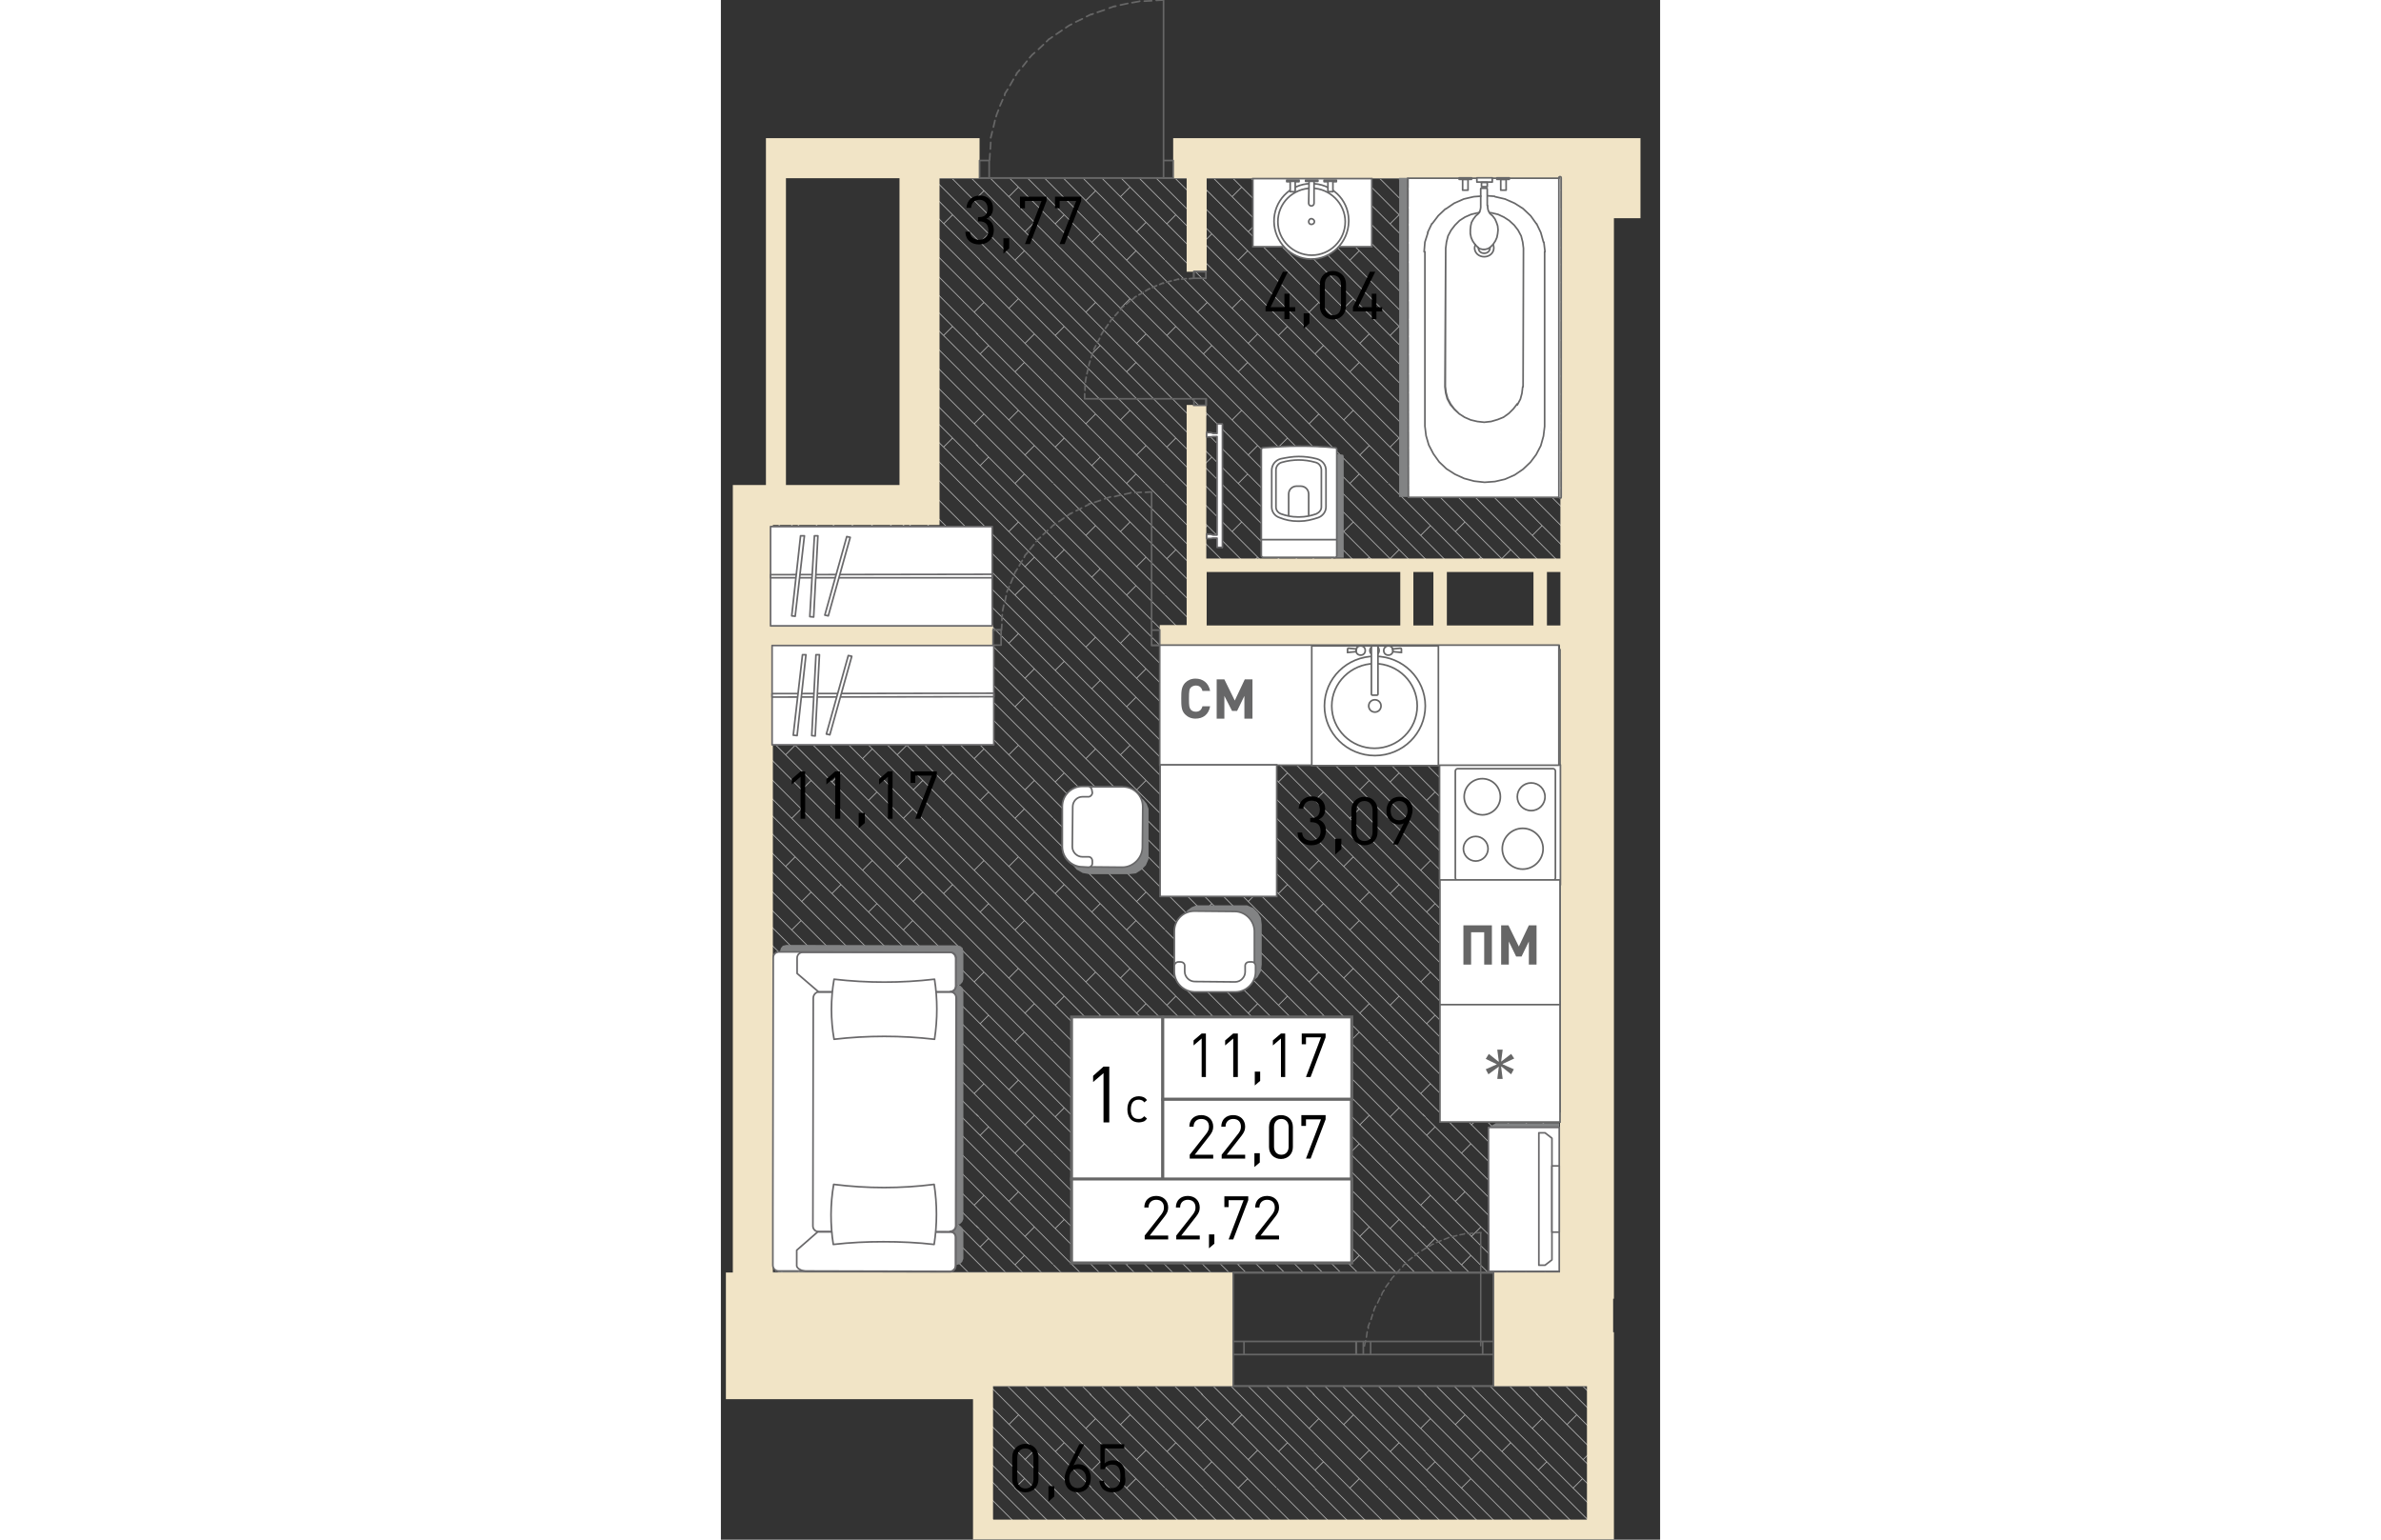 <?xml version="1.0" encoding="utf-8"?>
<!-- Generator: Adobe Illustrator 22.1.0, SVG Export Plug-In . SVG Version: 6.00 Build 0)  -->
<svg version="1.1" id="Слой_1" xmlns="http://www.w3.org/2000/svg" xmlns:xlink="http://www.w3.org/1999/xlink" x="0px" y="0px"
	 viewBox="0 0 244 400" style="enable-background:new 0 0 244 400;" xml:space="preserve" width="883" height="571">
<rect x="0" y="0" width="244" height="400" fill="#333333" stroke="none"/>
<path style="fill:none;stroke:#AAAAAA;stroke-width:0.216;stroke-miterlimit:10;" d="M67.1,50.8l-1.3,1.3 M66.3,57.5l0.8,0.8
	 M66.8,53.1l0.3,0.3 M66.7,47.9l0.5,0.5 M66.3,61.9l0.8,0.8 M67,67.3L67,67.3 M55.1,46.3l11.7,11.7 M60,46.3l7.1,7.1 M65.1,46.3
	l2.1,2.1 M60.2,55.8l-2.3,2.3 M52.6,62.8l4.8,4.8 M52.7,58l9.6,9.6 M52.8,48.4l14,14 M52.8,53l14.4,14.4 M96.1,50.8l-1.3,1.3
	 M95.3,57.5l0.8,0.8 M95.8,53.1l0.3,0.3 M95.7,47.9l0.5,0.5 M95.3,61.9l0.8,0.8 M96,67.3L96,67.3 M84.1,46.3l11.7,11.7 M89,46.3
	l7.1,7.1 M94.1,46.3l2.1,2.1 M89.2,55.8l-2.3,2.3 M78.8,65.2l-2.4,2.4 M68.3,49.6l-1.2,1.2 M81.4,57.8L79,60.2 M77.3,48.6l-2.5,2.5
	 M69.6,60.7l-2.2,2.2 M67.1,58.3l9.3,9.3 M67.1,53.4l14.2,14.2 M67.1,48.3l19.2,19.2 M70,46.3l21.3,21.3 M79.7,46.3l16.1,16.1
	 M75,46.3l21.1,21.1 M67.1,62.7l4.9,4.9 M67.1,67.4l0.2,0.2 M67.1,53.4l0.2,0.2 M67.1,48.3L67.1,48.3 M67.1,67.4l0.2,0.2
	 M125.1,50.8l-1.3,1.3 M124.3,57.5l0.8,0.8 M124.8,53.1l0.3,0.3 M124.7,47.9l0.5,0.5 M124.3,61.9l0.8,0.8 M125,67.3L125,67.3
	 M113.1,46.3l11.7,11.7 M118,46.3l7.1,7.1 M123.1,46.3l2.1,2.1 M118.2,55.8l-2.3,2.3 M107.8,65.2l-2.4,2.4 M97.3,49.6l-1.2,1.2
	 M110.4,57.8l-2.5,2.5 M106.3,48.6l-2.5,2.5 M98.6,60.7l-2.2,2.2 M96.1,58.3l9.3,9.3 M96.1,53.4l14.2,14.2 M96.1,48.3l19.2,19.2
	 M99,46.3l21.3,21.3 M108.7,46.3l16.1,16.1 M104,46.3l21.1,21.1 M96.1,62.7l4.9,4.9 M96.1,67.4l0.2,0.2 M96.1,53.4l0.2,0.2
	 M96.1,48.3L96.1,48.3 M96.1,67.4l0.2,0.2 M154.1,50.8l-1.3,1.3 M153.3,57.5l0.8,0.8 M153.8,53.1l0.3,0.3 M153.7,47.9l0.5,0.5
	 M153.3,61.9l0.8,0.8 M154,67.3L154,67.3 M142.1,46.3l11.7,11.7 M147,46.3l7.1,7.1 M152.1,46.3l2.1,2.1 M147.2,55.8l-2.3,2.3
	 M136.8,65.2l-2.4,2.4 M126.3,49.6l-1.2,1.2 M139.4,57.8l-2.5,2.5 M135.3,48.6l-2.5,2.5 M127.6,60.7l-2.2,2.2 M125.1,58.3l9.3,9.3
	 M125.1,53.4l14.2,14.2 M125.1,48.3l19.2,19.2 M128,46.3l21.3,21.3 M137.7,46.3l16.1,16.1 M133,46.3l21.1,21.1 M125.1,62.7l4.9,4.9
	 M125.1,67.4l0.2,0.2 M125.1,53.4l0.2,0.2 M125.1,48.3L125.1,48.3 M125.1,67.4l0.2,0.2 M183.1,50.8l-1.3,1.3 M182.3,57.5l0.8,0.8
	 M182.8,53.1l0.3,0.3 M182.7,47.9l0.5,0.5 M182.3,61.9l0.8,0.8 M183,67.3L183,67.3 M171.1,46.3l11.7,11.7 M176,46.3l7.1,7.1
	 M181.1,46.3l2.1,2.1 M176.2,55.8l-2.3,2.3 M165.8,65.2l-2.4,2.4 M155.3,49.6l-1.2,1.2 M168.4,57.8l-2.5,2.5 M164.3,48.6l-2.5,2.5
	 M156.6,60.7l-2.2,2.2 M154.1,58.3l9.3,9.3 M154.1,53.4l14.2,14.2 M154.1,48.3l19.2,19.2 M157,46.3l21.3,21.3 M166.7,46.3l16.1,16.1
	 M162,46.3l21.1,21.1 M154.1,62.7l4.9,4.9 M154.1,67.4l0.2,0.2 M154.1,53.4l0.2,0.2 M154.1,48.3L154.1,48.3 M154.1,67.4l0.2,0.2
	 M212.1,50.8l-1.3,1.3 M211.3,57.5l0.8,0.8 M211.8,53.1l0.3,0.3 M211.7,47.9l0.5,0.5 M211.3,61.9l0.8,0.8 M212,67.3L212,67.3
	 M200.1,46.3l11.7,11.7 M205,46.3l7.1,7.1 M210.1,46.3l2.1,2.1 M205.2,55.8l-2.3,2.3 M194.8,65.2l-2.4,2.4 M184.3,49.6l-1.2,1.2
	 M197.4,57.8l-2.5,2.5 M193.3,48.6l-2.5,2.5 M185.6,60.7l-2.2,2.2 M183.1,58.3l9.3,9.3 M183.1,53.4l14.2,14.2 M183.1,48.3l19.2,19.2
	 M186,46.3l21.3,21.3 M195.7,46.3l16.1,16.1 M191,46.3l21.1,21.1 M183.1,62.7l4.9,4.9 M183.1,67.4l0.2,0.2 M183.1,53.4l0.2,0.2
	 M183.1,48.3L183.1,48.3 M183.1,67.4l0.2,0.2 M223.3,65.7l-1.9,1.9 M213.3,49.6l-1.2,1.2 M222.3,48.6l-2.5,2.5 M214.6,60.7l-2.2,2.2
	 M212.1,58.3l9.3,9.3 M212.1,53.4l11.2,11.2 M212.1,48.3l11.2,11.2 M215,46.3l8.3,8.3 M220,46.3l3.2,3.2 M212.1,62.7l4.9,4.9
	 M212.1,67.4l0.2,0.2 M212.1,53.4l0.2,0.2 M212.1,48.3L212.1,48.3 M212.1,67.4l0.2,0.2 M67.1,79.8l-1.3,1.3 M66.3,86.5l0.8,0.8
	 M66.8,82.1l0.3,0.3 M66.7,76.9l0.5,0.5 M66.8,72.1l0.3,0.3 M66.3,90.9l0.8,0.8 M67,96.3L67,96.3 M52.5,72.6l14.3,14.3 M52.5,67.8
	l14.6,14.6 M57.4,67.6l9.8,9.8 M62.3,67.6l4.8,4.8 M60.2,84.8l-2.3,2.3 M52.4,86.8L52.3,87 M52.1,96.4l0.2,0.2 M52.2,91.4l5.2,5.2
	 M52.3,86.5l10,10 M52.4,77l14.4,14.4 M52.3,81.6l14.8,14.8 M96.1,79.8l-1.3,1.3 M95.3,86.5l0.8,0.8 M95.8,82.1l0.3,0.3 M95.7,76.9
	l0.5,0.5 M95.8,72.1l0.3,0.3 M95.3,90.9l0.8,0.8 M96,96.3L96,96.3 M76.4,67.6L76.4,67.6 M76.4,67.6l19.4,19.4 M81.3,67.6l14.8,14.8
	 M86.4,67.6l9.8,9.8 M91.3,67.6l4.8,4.8 M89.2,84.8l-2.3,2.3 M78.8,94.2l-2.4,2.4 M68.3,78.6l-1.2,1.2 M81.4,86.8L79,89.2
	 M77.3,77.6l-2.5,2.5 M69.6,89.7l-2.2,2.2 M67.1,87.3l9.3,9.3 M67.1,82.4l14.2,14.2 M67.1,77.3l19.2,19.2 M67.1,72.4l24.2,24.2
	 M72,67.6l23.8,23.8 M67.3,67.6l28.8,28.8 M67.1,91.7l4.9,4.9 M67.1,96.4l0.2,0.2 M67.1,82.4l0.2,0.2 M67.1,77.3L67.1,77.3
	 M67.1,72.4l0.2,0.2 M67.3,67.6l0.2,0.2 M67.1,96.4l0.2,0.2 M125.1,79.8l-1.3,1.3 M124.3,86.5l0.8,0.8 M124.8,82.1l0.3,0.3
	 M124.7,76.9l0.5,0.5 M124.8,72.1l0.3,0.3 M124.3,90.9l0.8,0.8 M125,96.3L125,96.3 M105.4,67.6L105.4,67.6 M105.4,67.6l19.4,19.4
	 M110.3,67.6l14.8,14.8 M115.4,67.6l9.8,9.8 M120.3,67.6l4.8,4.8 M118.2,84.8l-2.3,2.3 M107.8,94.2l-2.4,2.4 M97.3,78.6l-1.2,1.2
	 M110.4,86.8l-2.5,2.5 M106.3,77.6l-2.5,2.5 M98.6,89.7l-2.2,2.2 M96.1,87.3l9.3,9.3 M96.1,82.4l14.2,14.2 M96.1,77.3l19.2,19.2
	 M96.1,72.4l24.2,24.2 M101,67.6l23.8,23.8 M96.3,67.6l28.8,28.8 M96.1,91.7l4.9,4.9 M96.1,96.4l0.2,0.2 M96.1,82.4l0.2,0.2
	 M96.1,77.3L96.1,77.3 M96.1,72.4l0.2,0.2 M96.3,67.6l0.2,0.2 M96.1,96.4l0.2,0.2 M154.1,79.8l-1.3,1.3 M153.3,86.5l0.8,0.8
	 M153.8,82.1l0.3,0.3 M153.7,76.9l0.5,0.5 M153.8,72.1l0.3,0.3 M153.3,90.9l0.8,0.8 M154,96.3L154,96.3 M134.4,67.6L134.4,67.6
	 M134.4,67.6l19.4,19.4 M139.3,67.6l14.8,14.8 M144.4,67.6l9.8,9.8 M149.3,67.6l4.8,4.8 M147.2,84.8l-2.3,2.3 M136.8,94.2l-2.4,2.4
	 M126.3,78.6l-1.2,1.2 M139.4,86.8l-2.5,2.5 M135.3,77.6l-2.5,2.5 M127.6,89.7l-2.2,2.2 M125.1,87.3l9.3,9.3 M125.1,82.4l14.2,14.2
	 M125.1,77.3l19.2,19.2 M125.1,72.4l24.2,24.2 M130,67.6l23.8,23.8 M125.3,67.6l28.8,28.8 M125.1,91.7l4.9,4.9 M125.1,96.4l0.2,0.2
	 M125.1,82.4l0.2,0.2 M125.1,77.3L125.1,77.3 M125.1,72.4l0.2,0.2 M125.3,67.6l0.2,0.2 M125.1,96.4l0.2,0.2 M183.1,79.8l-1.3,1.3
	 M182.3,86.5l0.8,0.8 M182.8,82.1l0.3,0.3 M182.7,76.9l0.5,0.5 M182.8,72.1l0.3,0.3 M182.3,90.9l0.8,0.8 M183,96.3L183,96.3
	 M163.4,67.6L163.4,67.6 M163.4,67.6l19.4,19.4 M168.3,67.6l14.8,14.8 M173.4,67.6l9.8,9.8 M178.3,67.6l4.8,4.8 M176.2,84.8
	l-2.3,2.3 M165.8,94.2l-2.4,2.4 M155.3,78.6l-1.2,1.2 M168.4,86.8l-2.5,2.5 M164.3,77.6l-2.5,2.5 M156.6,89.7l-2.2,2.2 M154.1,87.3
	l9.3,9.3 M154.1,82.4l14.2,14.2 M154.1,77.3l19.2,19.2 M154.1,72.4l24.2,24.2 M159,67.6l23.8,23.8 M154.3,67.6l28.8,28.8
	 M154.1,91.7l4.9,4.9 M154.1,96.4l0.2,0.2 M154.1,82.4l0.2,0.2 M154.1,77.3L154.1,77.3 M154.1,72.4l0.2,0.2 M154.3,67.6l0.2,0.2
	 M154.1,96.4l0.2,0.2 M212.1,79.8l-1.3,1.3 M211.3,86.5l0.8,0.8 M211.8,82.1l0.3,0.3 M211.7,76.9l0.5,0.5 M211.8,72.1l0.3,0.3
	 M211.3,90.9l0.8,0.8 M212,96.3L212,96.3 M192.4,67.6L192.4,67.6 M192.4,67.6l19.4,19.4 M197.3,67.6l14.8,14.8 M202.4,67.6l9.8,9.8
	 M207.3,67.6l4.8,4.8 M205.2,84.8l-2.3,2.3 M194.8,94.2l-2.4,2.4 M184.3,78.6l-1.2,1.2 M197.4,86.8l-2.5,2.5 M193.3,77.6l-2.5,2.5
	 M185.6,89.7l-2.2,2.2 M183.1,87.3l9.3,9.3 M183.1,82.4l14.2,14.2 M183.1,77.3l19.2,19.2 M183.1,72.4l24.2,24.2 M188,67.6l23.8,23.8
	 M183.3,67.6l28.8,28.8 M183.1,91.7l4.9,4.9 M183.1,96.4l0.2,0.2 M183.1,82.4l0.2,0.2 M183.1,77.3L183.1,77.3 M183.1,72.4l0.2,0.2
	 M183.3,67.6l0.2,0.2 M183.1,96.4l0.2,0.2 M221.4,67.6L221.4,67.6 M221.4,67.6l1.9,1.9 M223.3,94.7l-1.9,1.9 M213.3,78.6l-1.2,1.2
	 M222.3,77.6l-2.5,2.5 M214.6,89.7l-2.2,2.2 M212.1,87.3l9.3,9.3 M212.1,82.4l11.2,11.2 M212.1,77.3l11.2,11.2 M212.1,72.4
	l11.2,11.2 M217,67.6l6.3,6.3 M212.3,67.6l10.9,10.9 M212.1,91.7l4.9,4.9 M212.1,96.4l0.2,0.2 M212.1,82.4l0.2,0.2 M212.1,77.3
	L212.1,77.3 M212.1,72.4l0.2,0.2 M212.3,67.6l0.2,0.2 M212.1,96.4l0.2,0.2 M67.1,108.8l-1.3,1.3 M66.3,115.5l0.8,0.8 M66.8,111.1
	l0.3,0.3 M66.7,105.9l0.5,0.5 M66.8,101.1l0.3,0.3 M66.3,119.9l0.8,0.8 M67,125.3L67,125.3 M52.1,101.2l14.7,14.7 M52.3,96.6
	l14.8,14.8 M57.4,96.6l9.8,9.8 M62.3,96.6l4.8,4.8 M60.2,113.8l-2.3,2.3 M52.4,115.8l-0.6,0.6 M51.7,125l0.6,0.6 M51.8,120l5.6,5.6
	 M51.8,115.1l10.5,10.5 M52,105.6l14.8,14.8 M51.9,110.2l15.2,15.2 M96.1,108.8l-1.3,1.3 M95.3,115.5l0.8,0.8 M95.8,111.1l0.3,0.3
	 M95.7,105.9l0.5,0.5 M95.8,101.1l0.3,0.3 M95.3,119.9l0.8,0.8 M96,125.3L96,125.3 M76.4,96.6L76.4,96.6 M76.4,96.6l19.4,19.4
	 M81.3,96.6l14.8,14.8 M86.4,96.6l9.8,9.8 M91.3,96.6l4.8,4.8 M89.2,113.8l-2.3,2.3 M78.8,123.2l-2.4,2.4 M68.3,107.6l-1.2,1.2
	 M81.4,115.8l-2.5,2.5 M77.3,106.6l-2.5,2.5 M69.6,118.7l-2.2,2.2 M67.1,116.3l9.3,9.3 M67.1,111.4l14.2,14.2 M67.1,106.3l19.2,19.2
	 M67.1,101.4l24.2,24.2 M72,96.6l23.8,23.8 M67.3,96.6l28.8,28.8 M67.1,120.7l4.9,4.9 M67.1,125.4l0.2,0.2 M67.1,111.4l0.2,0.2
	 M67.1,106.3L67.1,106.3 M67.1,101.4l0.2,0.2 M67.3,96.6l0.2,0.2 M67.1,125.4l0.2,0.2 M125.1,108.8l-1.3,1.3 M124.3,115.5l0.8,0.8
	 M124.8,111.1l0.3,0.3 M124.7,105.9l0.5,0.5 M124.8,101.1l0.3,0.3 M124.3,119.9l0.8,0.8 M125,125.3L125,125.3 M105.4,96.6
	L105.4,96.6 M105.4,96.6l19.4,19.4 M110.3,96.6l14.8,14.8 M115.4,96.6l9.8,9.8 M120.3,96.6l4.8,4.8 M118.2,113.8l-2.3,2.3
	 M107.8,123.2l-2.4,2.4 M97.3,107.6l-1.2,1.2 M110.4,115.8l-2.5,2.5 M106.3,106.6l-2.5,2.5 M98.6,118.7l-2.2,2.2 M96.1,116.3
	l9.3,9.3 M96.1,111.4l14.2,14.2 M96.1,106.3l19.2,19.2 M96.1,101.4l24.2,24.2 M101,96.6l23.8,23.8 M96.3,96.6l28.8,28.8 M96.1,120.7
	l4.9,4.9 M96.1,125.4l0.2,0.2 M96.1,111.4l0.2,0.2 M96.1,106.3L96.1,106.3 M96.1,101.4l0.2,0.2 M96.3,96.6l0.2,0.2 M96.1,125.4
	l0.2,0.2 M154.1,108.8l-1.3,1.3 M153.3,115.5l0.8,0.8 M153.8,111.1l0.3,0.3 M153.7,105.9l0.5,0.5 M153.8,101.1l0.3,0.3 M153.3,119.9
	l0.8,0.8 M154,125.3L154,125.3 M134.4,96.6L134.4,96.6 M134.4,96.6l19.4,19.4 M139.3,96.6l14.8,14.8 M144.4,96.6l9.8,9.8
	 M149.3,96.6l4.8,4.8 M147.2,113.8l-2.3,2.3 M136.8,123.2l-2.4,2.4 M126.3,107.6l-1.2,1.2 M139.4,115.8l-2.5,2.5 M135.3,106.6
	l-2.5,2.5 M127.6,118.7l-2.2,2.2 M125.1,116.3l9.3,9.3 M125.1,111.4l14.2,14.2 M125.1,106.3l19.2,19.2 M125.1,101.4l24.2,24.2
	 M130,96.6l23.8,23.8 M125.3,96.6l28.8,28.8 M125.1,120.7l4.9,4.9 M125.1,125.4l0.2,0.2 M125.1,111.4l0.2,0.2 M125.1,106.3
	L125.1,106.3 M125.1,101.4l0.2,0.2 M125.3,96.6l0.2,0.2 M125.1,125.4l0.2,0.2 M183.1,108.8l-1.3,1.3 M182.3,115.5l0.8,0.8
	 M182.8,111.1l0.3,0.3 M182.7,105.9l0.5,0.5 M182.8,101.1l0.3,0.3 M182.3,119.9l0.8,0.8 M183,125.3L183,125.3 M163.4,96.6
	L163.4,96.6 M163.4,96.6l19.4,19.4 M168.3,96.6l14.8,14.8 M173.4,96.6l9.8,9.8 M178.3,96.6l4.8,4.8 M176.2,113.8l-2.3,2.3
	 M165.8,123.2l-2.4,2.4 M155.3,107.6l-1.2,1.2 M168.4,115.8l-2.5,2.5 M164.3,106.6l-2.5,2.5 M156.6,118.7l-2.2,2.2 M154.1,116.3
	l9.3,9.3 M154.1,111.4l14.2,14.2 M154.1,106.3l19.2,19.2 M154.1,101.4l24.2,24.2 M159,96.6l23.8,23.8 M154.3,96.6l28.8,28.8
	 M154.1,120.7l4.9,4.9 M154.1,125.4l0.2,0.2 M154.1,111.4l0.2,0.2 M154.1,106.3L154.1,106.3 M154.1,101.4l0.2,0.2 M154.3,96.6
	l0.2,0.2 M154.1,125.4l0.2,0.2 M212.1,108.8l-1.3,1.3 M211.3,115.5l0.8,0.8 M211.8,111.1l0.3,0.3 M211.7,105.9l0.5,0.5 M211.8,101.1
	l0.3,0.3 M211.3,119.9l0.8,0.8 M212,125.3L212,125.3 M192.4,96.6L192.4,96.6 M192.4,96.6l19.4,19.4 M197.3,96.6l14.8,14.8
	 M202.4,96.6l9.8,9.8 M207.3,96.6l4.8,4.8 M205.2,113.8l-2.3,2.3 M194.8,123.2l-2.4,2.4 M184.3,107.6l-1.2,1.2 M197.4,115.8
	l-2.5,2.5 M193.3,106.6l-2.5,2.5 M185.6,118.7l-2.2,2.2 M183.1,116.3l9.3,9.3 M183.1,111.4l14.2,14.2 M183.1,106.3l19.2,19.2
	 M183.1,101.4l24.2,24.2 M188,96.6l23.8,23.8 M183.3,96.6l28.8,28.8 M183.1,120.7l4.9,4.9 M183.1,125.4l0.2,0.2 M183.1,111.4
	l0.2,0.2 M183.1,106.3L183.1,106.3 M183.1,101.4l0.2,0.2 M183.3,96.6l0.2,0.2 M183.1,125.4l0.2,0.2 M221.4,96.6L221.4,96.6
	 M221.4,96.6l1.9,1.9 M223.3,123.7l-1.9,1.9 M213.3,107.6l-1.2,1.2 M222.3,106.6l-2.5,2.5 M214.6,118.7l-2.2,2.2 M212.1,116.3
	l9.3,9.3 M212.1,111.4l11.2,11.2 M212.1,106.3l11.2,11.2 M212.1,101.4l11.2,11.2 M217,96.6l6.3,6.3 M212.3,96.6l10.9,10.9
	 M212.1,120.7l4.9,4.9 M212.1,125.4l0.2,0.2 M212.1,111.4l0.2,0.2 M212.1,106.3L212.1,106.3 M212.1,101.4l0.2,0.2 M212.3,96.6
	l0.2,0.2 M212.1,125.4l0.2,0.2 M9.1,137.8l-1.3,1.3 M8.3,144.5l0.8,0.8 M8.8,140.1l0.3,0.3 M8.7,134.9l0.5,0.5 M9.1,130.4L9.1,130.4
	 M8.3,148.9l0.8,0.8 M9,154.3L9,154.3 M6.5,142.7l2.2,2.2 M6.5,137.8l2.6,2.6 M6.5,132.7l2.6,2.6 M9.1,130.4L9.1,130.4 M6.5,147.1
	l2.2,2.2 M6.5,151.8l2.6,2.6 M38.1,137.8l-1.3,1.3 M37.3,144.5l0.8,0.8 M37.8,140.1l0.3,0.3 M37.7,134.9l0.5,0.5 M37.3,148.9
	l0.8,0.8 M38,154.3L38,154.3 M23.5,130.7l14.3,14.3 M28.5,130.8l9.7,9.7 M33.7,130.9l4.5,4.5 M31.2,142.8l-2.3,2.3 M20.8,152.2
	l-2.4,2.4 M10.3,136.6l-1.2,1.2 M23.4,144.8l-2.5,2.5 M19.3,135.6l-2.5,2.5 M11.6,147.7l-2.2,2.2 M9.1,145.3l9.3,9.3 M9.1,140.4
	l14.2,14.2 M9.1,135.3l19.2,19.2 M9.1,130.4l24.2,24.2 M19,130.6l18.8,18.8 M14.2,130.5l23.9,23.9 M9.1,149.7l4.9,4.9 M9.1,154.4
	l0.2,0.2 M9.1,140.4l0.2,0.2 M9.1,135.3L9.1,135.3 M9.1,130.4l0.2,0.2 M9.1,154.4l0.2,0.2 M67.1,137.8l-1.3,1.3 M66.3,144.5l0.8,0.8
	 M66.8,140.1l0.3,0.3 M66.7,134.9l0.5,0.5 M66.8,130.1l0.3,0.3 M66.3,148.9l0.8,0.8 M67,154.3L67,154.3 M51.6,129.8l15.1,15.1
	 M52.3,125.6l14.8,14.8 M57.4,125.6l9.8,9.8 M62.3,125.6l4.8,4.8 M60.2,142.8l-2.3,2.3 M49.8,152.2l-2.4,2.4 M39.3,136.6l-1.2,1.2
	 M52.4,144.8l-2.5,2.5 M48.3,135.6l-2.5,2.5 M40.6,147.7l-2.2,2.2 M38.1,145.3l9.3,9.3 M38.1,140.4l14.2,14.2 M38.1,135.3l19.2,19.2
	 M38.7,131l23.6,23.6 M48.6,131.2l18.2,18.2 M43.8,131.1l23.3,23.3 M38.1,149.7l4.9,4.9 M38.1,154.4l0.2,0.2 M38.1,140.4l0.2,0.2
	 M38.1,135.3L38.1,135.3 M38.1,154.4l0.2,0.2 M96.1,137.8l-1.3,1.3 M95.3,144.5l0.8,0.8 M95.8,140.1l0.3,0.3 M95.7,134.9l0.5,0.5
	 M95.8,130.1l0.3,0.3 M95.3,148.9l0.8,0.8 M96,154.3L96,154.3 M76.4,125.6L76.4,125.6 M76.4,125.6l19.4,19.4 M81.3,125.6l14.8,14.8
	 M86.4,125.6l9.8,9.8 M91.3,125.6l4.8,4.8 M89.2,142.8l-2.3,2.3 M78.8,152.2l-2.4,2.4 M68.3,136.6l-1.2,1.2 M81.4,144.8l-2.5,2.5
	 M77.3,135.6l-2.5,2.5 M69.6,147.7l-2.2,2.2 M67.1,145.3l9.3,9.3 M67.1,140.4l14.2,14.2 M67.1,135.3l19.2,19.2 M67.1,130.4
	l24.2,24.2 M72,125.6l23.8,23.8 M67.3,125.6l28.8,28.8 M67.1,149.7l4.9,4.9 M67.1,154.4l0.2,0.2 M67.1,140.4l0.2,0.2 M67.1,135.3
	L67.1,135.3 M67.1,130.4l0.2,0.2 M67.3,125.6l0.2,0.2 M67.1,154.4l0.2,0.2 M125.1,137.8l-1.3,1.3 M124.3,144.5l0.8,0.8 M124.8,140.1
	l0.3,0.3 M124.7,134.9l0.5,0.5 M124.8,130.1l0.3,0.3 M124.3,148.9l0.2,0.2 M105.4,125.6L105.4,125.6 M105.4,125.6l19.4,19.4
	 M110.3,125.6l14.8,14.8 M115.4,125.6l9.8,9.8 M120.3,125.6l4.8,4.8 M118.2,142.8l-2.3,2.3 M107.8,152.2l-2.4,2.4 M97.3,136.6
	l-1.2,1.2 M110.4,144.8l-2.5,2.5 M106.3,135.6l-2.5,2.5 M98.6,147.7l-2.2,2.2 M96.1,145.3l9.3,9.3 M96.1,140.4l14.2,14.2
	 M96.1,135.3l19.2,19.2 M96.1,130.4l24.2,24.2 M101,125.6l23.5,23.5 M96.3,125.6l28.1,28.1 M96.1,149.7l4.9,4.9 M96.1,154.4l0.2,0.2
	 M96.1,140.4l0.2,0.2 M96.1,135.3L96.1,135.3 M96.1,130.4l0.2,0.2 M96.3,125.6l0.2,0.2 M96.1,154.4l0.2,0.2 M154.1,137.8l-1.3,1.3
	 M153.3,144.5l0.8,0.8 M153.8,140.1l0.3,0.3 M153.7,134.9l0.5,0.5 M153.8,130.1l0.3,0.3 M134.4,125.6L134.4,125.6 M134.4,125.6
	l19.4,19.4 M139.3,125.6l14.8,14.8 M144.4,125.6l9.8,9.8 M149.3,125.6l4.8,4.8 M147.2,142.8l-2.3,2.3 M126.3,136.6l-1.2,1.2
	 M139.4,144.8l-2.1,2.1 M135.3,135.6l-2.5,2.5 M125.1,145.3l1.5,1.5 M125.1,140.4l6.4,6.4 M125.1,135.3l11.5,11.5 M125.1,130.4
	l16.5,16.5 M130,125.6l21.3,21.3 M125.3,125.6l21.3,21.3 M125.1,140.4l0.2,0.2 M125.1,135.3L125.1,135.3 M125.1,130.4l0.2,0.2
	 M125.3,125.6l0.2,0.2 M183.1,137.8l-1.3,1.3 M182.3,144.5l0.8,0.8 M182.8,140.1l0.3,0.3 M182.7,134.9l0.5,0.5 M182.8,130.1l0.3,0.3
	 M163.4,125.6L163.4,125.6 M163.4,125.6l19.4,19.4 M168.3,125.6l14.8,14.8 M173.4,125.6l9.8,9.8 M178.3,125.6l4.8,4.8 M176.2,142.8
	l-2.3,2.3 M155.3,136.6l-1.2,1.2 M168.4,144.8l-2.1,2.1 M164.3,135.6l-2.5,2.5 M154.1,145.3l1.5,1.5 M154.1,140.4l6.4,6.4
	 M154.1,135.3l11.5,11.5 M154.1,130.4l16.4,16.4 M159,125.6l21.3,21.3 M154.3,125.6l21.3,21.3 M154.1,140.4l0.2,0.2 M154.1,135.3
	L154.1,135.3 M154.1,130.4l0.2,0.2 M154.3,125.6l0.2,0.2 M212.1,137.8l-1.3,1.3 M211.3,144.5l0.8,0.8 M211.8,140.1l0.3,0.3
	 M211.7,134.9l0.5,0.5 M211.8,130.1l0.3,0.3 M192.4,125.6L192.4,125.6 M192.4,125.6l19.4,19.4 M197.3,125.6l14.8,14.8 M202.4,125.6
	l9.8,9.8 M207.3,125.6l4.8,4.8 M205.2,142.8l-2.3,2.3 M184.3,136.6l-1.2,1.2 M197.4,144.8l-2.1,2.1 M193.3,135.6l-2.5,2.5
	 M183.1,145.3l1.5,1.5 M183.1,140.4l6.4,6.4 M183.1,135.3l11.5,11.5 M183.1,130.4l16.4,16.4 M188,125.6l21.3,21.3 M183.3,125.6
	l21.3,21.3 M183.1,140.4l0.2,0.2 M183.1,135.3L183.1,135.3 M183.1,130.4l0.2,0.2 M183.3,125.6l0.2,0.2 M221.4,125.6L221.4,125.6
	 M221.4,125.6l1.9,1.9 M213.3,136.6l-1.2,1.2 M222.3,135.6l-2.5,2.5 M212.1,145.3l1.5,1.5 M212.1,140.4l6.4,6.4 M212.1,135.3
	l11.2,11.2 M212.1,130.4l11.2,11.2 M217,125.6l6.3,6.3 M212.3,125.6l10.9,10.9 M212.1,140.4l0.2,0.2 M212.1,135.3L212.1,135.3
	 M212.1,130.4l0.2,0.2 M212.3,125.6l0.2,0.2 M9.1,166.8l-1.3,1.3 M8.3,173.5l0.8,0.8 M8.8,169.1l0.3,0.3 M8.7,163.9l0.5,0.5
	 M8.8,159.1l0.3,0.3 M8.3,177.9l0.8,0.8 M9,183.3L9,183.3 M6.5,171.7l2.2,2.2 M6.5,166.8l2.6,2.6 M6.5,161.7l2.6,2.6 M6.5,156.8
	l2.6,2.6 M6.5,176.1l2.2,2.2 M6.5,180.8l2.6,2.6 M38.1,166.8l-1.3,1.3 M37.3,173.5l0.8,0.8 M37.8,169.1l0.3,0.3 M37.7,163.9l0.5,0.5
	 M37.8,159.1l0.3,0.3 M37.3,177.9l0.8,0.8 M38,183.3L38,183.3 M18.4,154.6L18.4,154.6 M18.4,154.6l19.4,19.4 M23.3,154.6l14.8,14.8
	 M28.4,154.6l9.8,9.8 M33.3,154.6l4.8,4.8 M31.2,171.8l-2.3,2.3 M20.8,181.2l-2.4,2.4 M10.3,165.6l-1.2,1.2 M23.4,173.8l-2.5,2.5
	 M19.3,164.6l-2.5,2.5 M11.6,176.7l-2.2,2.2 M9.1,174.3l9.3,9.3 M9.1,169.4l14.2,14.2 M9.1,164.3l19.2,19.2 M9.1,159.4l24.2,24.2
	 M14,154.6l23.8,23.8 M9.3,154.6l28.8,28.8 M9.1,178.7l4.9,4.9 M9.1,183.4l0.2,0.2 M9.1,169.4l0.2,0.2 M9.1,164.3L9.1,164.3
	 M9.1,159.4l0.2,0.2 M9.3,154.6l0.2,0.2 M9.1,183.4l0.2,0.2 M67.1,166.8l-1.3,1.3 M66.3,173.5l0.8,0.8 M66.8,169.1l0.3,0.3
	 M66.7,163.9l0.5,0.5 M66.8,159.1l0.3,0.3 M66.3,177.9l0.8,0.8 M67,183.3L67,183.3 M47.4,154.6L47.4,154.6 M47.4,154.6l19.4,19.4
	 M52.3,154.6l14.8,14.8 M57.4,154.6l9.8,9.8 M62.3,154.6l4.8,4.8 M60.2,171.8l-2.3,2.3 M49.8,181.2l-2.4,2.4 M39.3,165.6l-1.2,1.2
	 M52.4,173.8l-2.5,2.5 M48.3,164.6l-2.5,2.5 M40.6,176.7l-2.2,2.2 M38.1,174.3l9.3,9.3 M38.1,169.4l14.2,14.2 M38.1,164.3l19.2,19.2
	 M38.1,159.4l24.2,24.2 M43,154.6l23.8,23.8 M38.3,154.6l28.8,28.8 M38.1,178.7l4.9,4.9 M38.1,183.4l0.2,0.2 M38.1,169.4l0.2,0.2
	 M38.1,164.3L38.1,164.3 M38.1,159.4l0.2,0.2 M38.3,154.6l0.2,0.2 M38.1,183.4l0.2,0.2 M96.1,166.8l-1.3,1.3 M95.3,173.5l0.8,0.8
	 M95.8,169.1l0.3,0.3 M95.7,163.9l0.5,0.5 M95.8,159.1l0.3,0.3 M95.3,177.9l0.8,0.8 M96,183.3L96,183.3 M76.4,154.6L76.4,154.6
	 M76.4,154.6l19.4,19.4 M81.3,154.6l14.8,14.8 M86.4,154.6l9.8,9.8 M91.3,154.6l4.8,4.8 M89.2,171.8l-2.3,2.3 M78.8,181.2l-2.4,2.4
	 M68.3,165.6l-1.2,1.2 M81.4,173.8l-2.5,2.5 M77.3,164.6l-2.5,2.5 M69.6,176.7l-2.2,2.2 M67.1,174.3l9.3,9.3 M67.1,169.4l14.2,14.2
	 M67.1,164.3l19.2,19.2 M67.1,159.4l24.2,24.2 M72,154.6l23.8,23.8 M67.3,154.6l28.8,28.8 M67.1,178.7l4.9,4.9 M67.1,183.4l0.2,0.2
	 M67.1,169.4l0.2,0.2 M67.1,164.3L67.1,164.3 M67.1,159.4l0.2,0.2 M67.3,154.6l0.2,0.2 M67.1,183.4l0.2,0.2 M125.1,166.8l-1.3,1.3
	 M124.3,173.5l0.8,0.8 M124.8,169.1l0.3,0.3 M124.3,177.9l0.8,0.8 M125,183.3L125,183.3 M105.4,154.6L105.4,154.6 M105.4,154.6
	l19.4,19.4 M110.3,154.6l14.8,14.8 M115.4,154.6l9.1,9.1 M120.3,154.6l4.1,4.1 M118.2,171.8l-2.3,2.3 M107.8,181.2l-2.4,2.4
	 M97.3,165.6l-1.2,1.2 M110.4,173.8l-2.5,2.5 M106.3,164.6l-2.5,2.5 M98.6,176.7l-2.2,2.2 M96.1,174.3l9.3,9.3 M96.1,169.4
	l14.2,14.2 M96.1,164.3l19.2,19.2 M96.1,159.4l24.2,24.2 M101,154.6l23.8,23.8 M96.3,154.6l28.8,28.8 M96.1,178.7l4.9,4.9
	 M96.1,183.4l0.2,0.2 M96.1,169.4l0.2,0.2 M96.1,164.3L96.1,164.3 M96.1,159.4l0.2,0.2 M96.3,154.6l0.2,0.2 M96.1,183.4l0.2,0.2
	 M154.1,166.8l-1.3,1.3 M153.3,173.5l0.8,0.8 M153.8,169.1l0.3,0.3 M153.3,177.9l0.8,0.8 M154,183.3L154,183.3 M145.6,165.8l8.2,8.2
	 M150.5,165.8l3.7,3.7 M147.2,171.8l-2.3,2.3 M136.8,181.2l-2.4,2.4 M126,165.9l-0.9,0.9 M139.4,173.8l-2.5,2.5 M134.1,165.9
	l-1.2,1.2 M127.6,176.7l-2.2,2.2 M125.1,174.3l9.3,9.3 M125.1,169.4l14.2,14.2 M126.7,165.9l17.7,17.7 M131.6,165.9l17.7,17.7
	 M141.2,165.8l12.5,12.5 M136.6,165.8l17.5,17.5 M125.1,178.7l4.9,4.9 M125.1,183.4l0.2,0.2 M125.1,169.4l0.2,0.2 M125.1,183.4
	l0.2,0.2 M183.1,166.8l-1.3,1.3 M182.3,173.5l0.8,0.8 M182.8,169.1l0.3,0.3 M182.3,177.9l0.8,0.8 M183,183.3L183,183.3 M174.5,165.6
	l8.3,8.3 M179.3,165.6l3.8,3.8 M176.2,171.8l-2.3,2.3 M165.8,181.2l-2.4,2.4 M155.2,165.7l-1.1,1.1 M168.4,173.8l-2.5,2.5
	 M163.2,165.7l-1.4,1.4 M156.6,176.7l-2.2,2.2 M154.1,174.3l9.3,9.3 M154.1,169.4l14.2,14.2 M155.5,165.7l17.8,17.8 M160.4,165.7
	l17.9,17.9 M170.1,165.6l12.7,12.7 M165.4,165.7l17.7,17.7 M154.1,178.7l4.9,4.9 M154.1,183.4l0.2,0.2 M154.1,169.4l0.2,0.2
	 M154.1,183.4l0.2,0.2 M212.1,166.8l-1.3,1.3 M211.3,173.5l0.8,0.8 M211.8,169.1l0.3,0.3 M211.3,177.9l0.8,0.8 M212,183.3L212,183.3
	 M203.3,165.5l8.5,8.5 M208.1,165.4l4,4 M205.2,171.8l-2.3,2.3 M194.8,181.2l-2.4,2.4 M184.3,165.6l-1.2,1.2 M197.4,173.8l-2.5,2.5
	 M192.4,165.5l-1.6,1.6 M185.6,176.7l-2.2,2.2 M183.1,174.3l9.3,9.3 M183.1,169.4l14.2,14.2 M184.4,165.6l18,18 M189.3,165.5l18,18
	 M198.9,165.5l12.9,12.9 M194.3,165.5l17.8,17.8 M183.1,178.7l4.9,4.9 M183.1,183.4l0.2,0.2 M183.1,169.4l0.2,0.2 M183.1,183.4
	l0.2,0.2 M223.3,181.7l-1.9,1.9 M213.3,165.6l-1.2,1.2 M221.6,165.3l-1.7,1.7 M214.6,176.7l-2.2,2.2 M212.1,174.3l9.3,9.3
	 M212.1,169.4l11.2,11.2 M213.2,165.4l10.1,10.1 M218.1,165.4l5.2,5.2 M223.1,165.3l0.2,0.2 M212.1,178.7l4.9,4.9 M212.1,183.4
	l0.2,0.2 M212.1,169.4l0.2,0.2 M212.1,183.4l0.2,0.2 M9.1,195.8L7.9,197 M8.3,202.5l0.8,0.8 M8.8,198.1l0.3,0.3 M8.7,192.9l0.5,0.5
	 M8.8,188.1l0.3,0.3 M8.3,206.9l0.8,0.8 M9,212.3L9,212.3 M6.5,200.7l2.2,2.2 M6.5,195.8l2.6,2.6 M6.5,190.7l2.6,2.6 M6.5,185.8
	l2.6,2.6 M6.5,205.1l2.2,2.2 M6.5,209.8l2.6,2.6 M38.1,195.8l-1.3,1.3 M37.3,202.5l0.8,0.8 M37.8,198.1l0.3,0.3 M37.7,192.9l0.5,0.5
	 M37.8,188.1l0.3,0.3 M37.3,206.9l0.8,0.8 M38,212.3L38,212.3 M18.4,183.6L18.4,183.6 M18.4,183.6l19.4,19.4 M23.3,183.6l14.8,14.8
	 M28.4,183.6l9.8,9.8 M33.3,183.6l4.8,4.8 M31.2,200.8l-2.3,2.3 M20.8,210.2l-2.4,2.4 M10.3,194.6l-1.2,1.2 M23.4,202.8l-2.5,2.5
	 M19.3,193.6l-2.5,2.5 M11.6,205.7l-2.2,2.2 M9.1,203.3l9.3,9.3 M9.1,198.4l14.2,14.2 M9.1,193.3l19.2,19.2 M9.1,188.4l24.2,24.2
	 M14,183.6l23.8,23.8 M9.3,183.6l28.8,28.8 M9.1,207.7l4.9,4.9 M9.1,212.4l0.2,0.2 M9.1,198.4l0.2,0.2 M9.1,193.3L9.1,193.3
	 M9.1,188.4l0.2,0.2 M9.3,183.6l0.2,0.2 M9.1,212.4l0.2,0.2 M67.1,195.8l-1.3,1.3 M66.3,202.5l0.8,0.8 M66.8,198.1l0.3,0.3
	 M66.7,192.9l0.5,0.5 M66.8,188.1l0.3,0.3 M66.3,206.9l0.8,0.8 M67,212.3L67,212.3 M47.4,183.6L47.4,183.6 M47.4,183.6l19.4,19.4
	 M52.3,183.6l14.8,14.8 M57.4,183.6l9.8,9.8 M62.3,183.6l4.8,4.8 M60.2,200.8l-2.3,2.3 M49.8,210.2l-2.4,2.4 M39.3,194.6l-1.2,1.2
	 M52.4,202.8l-2.5,2.5 M48.3,193.6l-2.5,2.5 M40.6,205.7l-2.2,2.2 M38.1,203.3l9.3,9.3 M38.1,198.4l14.2,14.2 M38.1,193.3l19.2,19.2
	 M38.1,188.4l24.2,24.2 M43,183.6l23.8,23.8 M38.3,183.6l28.8,28.8 M38.1,207.7l4.9,4.9 M38.1,212.4l0.2,0.2 M38.1,198.4l0.2,0.2
	 M38.1,193.3L38.1,193.3 M38.1,188.4l0.2,0.2 M38.3,183.6l0.2,0.2 M38.1,212.4l0.2,0.2 M96.1,195.8l-1.3,1.3 M95.3,202.5l0.8,0.8
	 M95.8,198.1l0.3,0.3 M95.7,192.9l0.5,0.5 M95.8,188.1l0.3,0.3 M95.3,206.9l0.8,0.8 M96,212.3L96,212.3 M76.4,183.6L76.4,183.6
	 M76.4,183.6l19.4,19.4 M81.3,183.6l14.8,14.8 M86.4,183.6l9.8,9.8 M91.3,183.6l4.8,4.8 M89.2,200.8l-2.3,2.3 M78.8,210.2l-2.4,2.4
	 M68.3,194.6l-1.2,1.2 M81.4,202.8l-2.5,2.5 M77.3,193.6l-2.5,2.5 M69.6,205.7l-2.2,2.2 M67.1,203.3l9.3,9.3 M67.1,198.4l14.2,14.2
	 M67.1,193.3l19.2,19.2 M67.1,188.4l24.2,24.2 M72,183.6l23.8,23.8 M67.3,183.6l28.8,28.8 M67.1,207.7l4.9,4.9 M67.1,212.4l0.2,0.2
	 M67.1,198.4l0.2,0.2 M67.1,193.3L67.1,193.3 M67.1,188.4l0.2,0.2 M67.3,183.6l0.2,0.2 M67.1,212.4l0.2,0.2 M125.1,195.8l-1.3,1.3
	 M124.3,202.5l0.8,0.8 M124.8,198.1l0.3,0.3 M124.7,192.9l0.5,0.5 M124.8,188.1l0.3,0.3 M124.3,206.9l0.8,0.8 M125,212.3L125,212.3
	 M105.4,183.6L105.4,183.6 M105.4,183.6l19.4,19.4 M110.3,183.6l14.8,14.8 M115.4,183.6l9.8,9.8 M120.3,183.6l4.8,4.8 M118.2,200.8
	l-2.3,2.3 M107.8,210.2l-2.4,2.4 M97.3,194.6l-1.2,1.2 M110.4,202.8l-2.5,2.5 M106.3,193.6l-2.5,2.5 M98.6,205.7l-2.2,2.2
	 M96.1,203.3l9.3,9.3 M96.1,198.4l14.2,14.2 M96.1,193.3l19.2,19.2 M96.1,188.4l24.2,24.2 M101,183.6l23.8,23.8 M96.3,183.6
	l28.8,28.8 M96.1,207.7l4.9,4.9 M96.1,212.4l0.2,0.2 M96.1,198.4l0.2,0.2 M96.1,193.3L96.1,193.3 M96.1,188.4l0.2,0.2 M96.3,183.6
	l0.2,0.2 M96.1,212.4l0.2,0.2 M154.1,195.8l-1.3,1.3 M153.3,202.5l0.8,0.8 M153.8,198.1l0.3,0.3 M153.7,192.9l0.5,0.5 M153.8,188.1
	l0.3,0.3 M153.3,206.9l0.8,0.8 M154,212.3L154,212.3 M134.4,183.6L134.4,183.6 M134.4,183.6l19.4,19.4 M139.3,183.6l14.8,14.8
	 M144.4,183.6l9.8,9.8 M149.3,183.6l4.8,4.8 M147.2,200.8l-2.3,2.3 M136.8,210.2l-2.4,2.4 M126.3,194.6l-1.2,1.2 M139.4,202.8
	l-2.5,2.5 M135.3,193.6l-2.5,2.5 M127.6,205.7l-2.2,2.2 M125.1,203.3l9.3,9.3 M125.1,198.4l14.2,14.2 M125.1,193.3l19.2,19.2
	 M125.1,188.4l24.2,24.2 M130,183.6l23.8,23.8 M125.3,183.6l28.8,28.8 M125.1,207.7l4.9,4.9 M125.1,212.4l0.2,0.2 M125.1,198.4
	l0.2,0.2 M125.1,193.3L125.1,193.3 M125.1,188.4l0.2,0.2 M125.3,183.6l0.2,0.2 M125.1,212.4l0.2,0.2 M183.1,195.8l-1.3,1.3
	 M182.3,202.5l0.8,0.8 M182.8,198.1l0.3,0.3 M182.7,192.9l0.5,0.5 M182.8,188.1l0.3,0.3 M182.3,206.9l0.8,0.8 M183,212.3L183,212.3
	 M163.4,183.6L163.4,183.6 M163.4,183.6l19.4,19.4 M168.3,183.6l14.8,14.8 M173.4,183.6l9.8,9.8 M178.3,183.6l4.8,4.8 M176.2,200.8
	l-2.3,2.3 M165.8,210.2l-2.4,2.4 M155.3,194.6l-1.2,1.2 M168.4,202.8l-2.5,2.5 M164.3,193.6l-2.5,2.5 M156.6,205.7l-2.2,2.2
	 M154.1,203.3l9.3,9.3 M154.1,198.4l14.2,14.2 M154.1,193.3l19.2,19.2 M154.1,188.4l24.2,24.2 M159,183.6l23.8,23.8 M154.3,183.6
	l28.8,28.8 M154.1,207.7l4.9,4.9 M154.1,212.4l0.2,0.2 M154.1,198.4l0.2,0.2 M154.1,193.3L154.1,193.3 M154.1,188.4l0.2,0.2
	 M154.3,183.6l0.2,0.2 M154.1,212.4l0.2,0.2 M212.1,195.8l-1.3,1.3 M211.3,202.5l0.8,0.8 M211.8,198.1l0.3,0.3 M211.7,192.9l0.5,0.5
	 M211.8,188.1l0.3,0.3 M211.3,206.9l0.8,0.8 M212,212.3L212,212.3 M192.4,183.6L192.4,183.6 M192.4,183.6l19.4,19.4 M197.3,183.6
	l14.8,14.8 M202.4,183.6l9.8,9.8 M207.3,183.6l4.8,4.8 M205.2,200.8l-2.3,2.3 M194.8,210.2l-2.4,2.4 M184.3,194.6l-1.2,1.2
	 M197.4,202.8l-2.5,2.5 M193.3,193.6l-2.5,2.5 M185.6,205.7l-2.2,2.2 M183.1,203.3l9.3,9.3 M183.1,198.4l14.2,14.2 M183.1,193.3
	l19.2,19.2 M183.1,188.4l24.2,24.2 M188,183.6l23.8,23.8 M183.3,183.6l28.8,28.8 M183.1,207.7l4.9,4.9 M183.1,212.4l0.2,0.2
	 M183.1,198.4l0.2,0.2 M183.1,193.3L183.1,193.3 M183.1,188.4l0.2,0.2 M183.3,183.6l0.2,0.2 M183.1,212.4l0.2,0.2 M221.4,183.6
	L221.4,183.6 M221.4,183.6l1.9,1.9 M223.3,210.7l-1.9,1.9 M213.3,194.6l-1.2,1.2 M222.3,193.6l-2.5,2.5 M214.6,205.7l-2.2,2.2
	 M212.1,203.3l9.3,9.3 M212.1,198.4l11.2,11.2 M212.1,193.3l11.2,11.2 M212.1,188.4l11.2,11.2 M217,183.6l6.3,6.3 M212.3,183.6
	l10.9,10.9 M212.1,207.7l4.9,4.9 M212.1,212.4l0.2,0.2 M212.1,198.4l0.2,0.2 M212.1,193.3L212.1,193.3 M212.1,188.4l0.2,0.2
	 M212.3,183.6l0.2,0.2 M212.1,212.4l0.2,0.2 M9.1,224.8L7.9,226 M8.3,231.5l0.8,0.8 M8.8,227.1l0.3,0.3 M8.7,221.9l0.5,0.5
	 M8.8,217.1l0.3,0.3 M8.3,235.9l0.8,0.8 M9,241.3L9,241.3 M6.5,229.7l2.2,2.2 M6.5,224.8l2.6,2.6 M6.5,219.7l2.6,2.6 M6.5,214.8
	l2.6,2.6 M6.5,234.1l2.2,2.2 M6.5,238.8l2.6,2.6 M38.1,224.8l-1.3,1.3 M37.3,231.5l0.8,0.8 M37.8,227.1l0.3,0.3 M37.7,221.9l0.5,0.5
	 M37.8,217.1l0.3,0.3 M37.3,235.9l0.8,0.8 M38,241.3L38,241.3 M18.4,212.6L18.4,212.6 M18.4,212.6l19.4,19.4 M23.3,212.6l14.8,14.8
	 M28.4,212.6l9.8,9.8 M33.3,212.6l4.8,4.8 M31.2,229.8l-2.3,2.3 M20.8,239.2l-2.4,2.4 M10.3,223.6l-1.2,1.2 M23.4,231.8l-2.5,2.5
	 M19.3,222.6l-2.5,2.5 M11.6,234.7l-2.2,2.2 M9.1,232.3l9.3,9.3 M9.1,227.4l14.2,14.2 M9.1,222.3l19.2,19.2 M9.1,217.4l24.2,24.2
	 M14,212.6l23.8,23.8 M9.3,212.6l28.8,28.8 M9.1,236.7l4.9,4.9 M9.1,241.4l0.2,0.2 M9.1,227.4l0.2,0.2 M9.1,222.3L9.1,222.3
	 M9.1,217.4l0.2,0.2 M9.3,212.6l0.2,0.2 M9.1,241.4l0.2,0.2 M67.1,224.8l-1.3,1.3 M66.3,231.5l0.8,0.8 M66.8,227.1l0.3,0.3
	 M66.7,221.9l0.5,0.5 M66.8,217.1l0.3,0.3 M66.3,235.9l0.8,0.8 M67,241.3L67,241.3 M47.4,212.6L47.4,212.6 M47.4,212.6l19.4,19.4
	 M52.3,212.6l14.8,14.8 M57.4,212.6l9.8,9.8 M62.3,212.6l4.8,4.8 M60.2,229.8l-2.3,2.3 M49.8,239.2l-2.4,2.4 M39.3,223.6l-1.2,1.2
	 M52.4,231.8l-2.5,2.5 M48.3,222.6l-2.5,2.5 M40.6,234.7l-2.2,2.2 M38.1,232.3l9.3,9.3 M38.1,227.4l14.2,14.2 M38.1,222.3l19.2,19.2
	 M38.1,217.4l24.2,24.2 M43,212.6l23.8,23.8 M38.3,212.6l28.8,28.8 M38.1,236.7l4.9,4.9 M38.1,241.4l0.2,0.2 M38.1,227.4l0.2,0.2
	 M38.1,222.3L38.1,222.3 M38.1,217.4l0.2,0.2 M38.3,212.6l0.2,0.2 M38.1,241.4l0.2,0.2 M96.1,224.8l-1.3,1.3 M95.3,231.5l0.8,0.8
	 M95.8,227.1l0.3,0.3 M95.7,221.9l0.5,0.5 M95.8,217.1l0.3,0.3 M95.3,235.9l0.8,0.8 M96,241.3L96,241.3 M76.4,212.6L76.4,212.6
	 M76.4,212.6l19.4,19.4 M81.3,212.6l14.8,14.8 M86.4,212.6l9.8,9.8 M91.3,212.6l4.8,4.8 M89.2,229.8l-2.3,2.3 M78.8,239.2l-2.4,2.4
	 M68.3,223.6l-1.2,1.2 M81.4,231.8l-2.5,2.5 M77.3,222.6l-2.5,2.5 M69.6,234.7l-2.2,2.2 M67.1,232.3l9.3,9.3 M67.1,227.4l14.2,14.2
	 M67.1,222.3l19.2,19.2 M67.1,217.4l24.2,24.2 M72,212.6l23.8,23.8 M67.3,212.6l28.8,28.8 M67.1,236.7l4.9,4.9 M67.1,241.4l0.2,0.2
	 M67.1,227.4l0.2,0.2 M67.1,222.3L67.1,222.3 M67.1,217.4l0.2,0.2 M67.3,212.6l0.2,0.2 M67.1,241.4l0.2,0.2 M125.1,224.8l-1.3,1.3
	 M124.3,231.5l0.8,0.8 M124.8,227.1l0.3,0.3 M124.7,221.9l0.5,0.5 M124.8,217.1l0.3,0.3 M124.3,235.9l0.8,0.8 M125,241.3L125,241.3
	 M105.4,212.6L105.4,212.6 M105.4,212.6l19.4,19.4 M110.3,212.6l14.8,14.8 M115.4,212.6l9.8,9.8 M120.3,212.6l4.8,4.8 M118.2,229.8
	l-2.3,2.3 M107.8,239.2l-2.4,2.4 M97.3,223.6l-1.2,1.2 M110.4,231.8l-2.5,2.5 M106.3,222.6l-2.5,2.5 M98.6,234.7l-2.2,2.2
	 M96.1,232.3l9.3,9.3 M96.1,227.4l14.2,14.2 M96.1,222.3l19.2,19.2 M96.1,217.4l24.2,24.2 M101,212.6l23.8,23.8 M96.3,212.6
	l28.8,28.8 M96.1,236.7l4.9,4.9 M96.1,241.4l0.2,0.2 M96.1,227.4l0.2,0.2 M96.1,222.3L96.1,222.3 M96.1,217.4l0.2,0.2 M96.3,212.6
	l0.2,0.2 M96.1,241.4l0.2,0.2 M154.1,224.8l-1.3,1.3 M153.3,231.5l0.8,0.8 M153.8,227.1l0.3,0.3 M153.7,221.9l0.5,0.5 M153.8,217.1
	l0.3,0.3 M153.3,235.9l0.8,0.8 M154,241.3L154,241.3 M134.4,212.6L134.4,212.6 M134.4,212.6l19.4,19.4 M139.3,212.6l14.8,14.8
	 M144.4,212.6l9.8,9.8 M149.3,212.6l4.8,4.8 M147.2,229.8l-2.3,2.3 M136.8,239.2l-2.4,2.4 M126.3,223.6l-1.2,1.2 M139.4,231.8
	l-2.5,2.5 M135.3,222.6l-2.5,2.5 M127.6,234.7l-2.2,2.2 M125.1,232.3l9.3,9.3 M125.1,227.4l14.2,14.2 M125.1,222.3l19.2,19.2
	 M125.1,217.4l24.2,24.2 M130,212.6l23.8,23.8 M125.3,212.6l28.8,28.8 M125.1,236.7l4.9,4.9 M125.1,241.4l0.2,0.2 M125.1,227.4
	l0.2,0.2 M125.1,222.3L125.1,222.3 M125.1,217.4l0.2,0.2 M125.3,212.6l0.2,0.2 M125.1,241.4l0.2,0.2 M183.1,224.8l-1.3,1.3
	 M182.3,231.5l0.8,0.8 M182.8,227.1l0.3,0.3 M182.7,221.9l0.5,0.5 M182.8,217.1l0.3,0.3 M182.3,235.9l0.8,0.8 M183,241.3L183,241.3
	 M163.4,212.6L163.4,212.6 M163.4,212.6l19.4,19.4 M168.3,212.6l14.8,14.8 M173.4,212.6l9.8,9.8 M178.3,212.6l4.8,4.8 M176.2,229.8
	l-2.3,2.3 M165.8,239.2l-2.4,2.4 M155.3,223.6l-1.2,1.2 M168.4,231.8l-2.5,2.5 M164.3,222.6l-2.5,2.5 M156.6,234.7l-2.2,2.2
	 M154.1,232.3l9.3,9.3 M154.1,227.4l14.2,14.2 M154.1,222.3l19.2,19.2 M154.1,217.4l24.2,24.2 M159,212.6l23.8,23.8 M154.3,212.6
	l28.8,28.8 M154.1,236.7l4.9,4.9 M154.1,241.4l0.2,0.2 M154.1,227.4l0.2,0.2 M154.1,222.3L154.1,222.3 M154.1,217.4l0.2,0.2
	 M154.3,212.6l0.2,0.2 M154.1,241.4l0.2,0.2 M212.1,224.8l-1.3,1.3 M211.3,231.5l0.8,0.8 M211.8,227.1l0.3,0.3 M211.7,221.9l0.5,0.5
	 M211.8,217.1l0.3,0.3 M211.3,235.9l0.8,0.8 M212,241.3L212,241.3 M192.4,212.6L192.4,212.6 M192.4,212.6l19.4,19.4 M197.3,212.6
	l14.8,14.8 M202.4,212.6l9.8,9.8 M207.3,212.6l4.8,4.8 M205.2,229.8l-2.3,2.3 M194.8,239.2l-2.4,2.4 M184.3,223.6l-1.2,1.2
	 M197.4,231.8l-2.5,2.5 M193.3,222.6l-2.5,2.5 M185.6,234.7l-2.2,2.2 M183.1,232.3l9.3,9.3 M183.1,227.4l14.2,14.2 M183.1,222.3
	l19.2,19.2 M183.1,217.4l24.2,24.2 M188,212.6l23.8,23.8 M183.3,212.6l28.8,28.8 M183.1,236.7l4.9,4.9 M183.1,241.4l0.2,0.2
	 M183.1,227.4l0.2,0.2 M183.1,222.3L183.1,222.3 M183.1,217.4l0.2,0.2 M183.3,212.6l0.2,0.2 M183.1,241.4l0.2,0.2 M221.4,212.6
	L221.4,212.6 M221.4,212.6l1.9,1.9 M223.3,239.7l-1.9,1.9 M213.3,223.6l-1.2,1.2 M222.3,222.6l-2.5,2.5 M214.6,234.7l-2.2,2.2
	 M212.1,232.3l9.3,9.3 M212.1,227.4l11.2,11.2 M212.1,222.3l11.2,11.2 M212.1,217.4l11.2,11.2 M217,212.6l6.3,6.3 M212.3,212.6
	l10.9,10.9 M212.1,236.7l4.9,4.9 M212.1,241.4l0.2,0.2 M212.1,227.4l0.2,0.2 M212.1,222.3L212.1,222.3 M212.1,217.4l0.2,0.2
	 M212.3,212.6l0.2,0.2 M212.1,241.4l0.2,0.2 M9.1,253.8L7.9,255 M8.3,260.5l0.8,0.8 M8.8,256.1l0.3,0.3 M8.7,250.9l0.5,0.5
	 M8.8,246.1l0.3,0.3 M8.3,264.9l0.8,0.8 M9,270.3L9,270.3 M6.5,258.7l2.2,2.2 M6.5,253.8l2.6,2.6 M6.5,248.7l2.6,2.6 M6.5,243.8
	l2.6,2.6 M6.5,263.1l2.2,2.2 M6.5,267.8l2.6,2.6 M38.1,253.8l-1.3,1.3 M37.3,260.5l0.8,0.8 M37.8,256.1l0.3,0.3 M37.7,250.9l0.5,0.5
	 M37.8,246.1l0.3,0.3 M37.3,264.9l0.8,0.8 M38,270.3L38,270.3 M18.4,241.6L18.4,241.6 M18.4,241.6l19.4,19.4 M23.3,241.6l14.8,14.8
	 M28.4,241.6l9.8,9.8 M33.3,241.6l4.8,4.8 M31.2,258.8l-2.3,2.3 M20.8,268.2l-2.4,2.4 M10.3,252.6l-1.2,1.2 M23.4,260.8l-2.5,2.5
	 M19.3,251.6l-2.5,2.5 M11.6,263.7l-2.2,2.2 M9.1,261.3l9.3,9.3 M9.1,256.4l14.2,14.2 M9.1,251.3l19.2,19.2 M9.1,246.4l24.2,24.2
	 M14,241.6l23.8,23.8 M9.3,241.6l28.8,28.8 M9.1,265.7l4.9,4.9 M9.1,270.4l0.2,0.2 M9.1,256.4l0.2,0.2 M9.1,251.3L9.1,251.3
	 M9.1,246.4l0.2,0.2 M9.3,241.6l0.2,0.2 M9.1,270.4l0.2,0.2 M67.1,253.8l-1.3,1.3 M66.3,260.5l0.8,0.8 M66.8,256.1l0.3,0.3
	 M66.7,250.9l0.5,0.5 M66.8,246.1l0.3,0.3 M66.3,264.9l0.8,0.8 M67,270.3L67,270.3 M47.4,241.6L47.4,241.6 M47.4,241.6l19.4,19.4
	 M52.3,241.6l14.8,14.8 M57.4,241.6l9.8,9.8 M62.3,241.6l4.8,4.8 M60.2,258.8l-2.3,2.3 M49.8,268.2l-2.4,2.4 M39.3,252.6l-1.2,1.2
	 M52.4,260.8l-2.5,2.5 M48.3,251.6l-2.5,2.5 M40.6,263.7l-2.2,2.2 M38.1,261.3l9.3,9.3 M38.1,256.4l14.2,14.2 M38.1,251.3l19.2,19.2
	 M38.1,246.4l24.2,24.2 M43,241.6l23.8,23.8 M38.3,241.6l28.8,28.8 M38.1,265.7l4.9,4.9 M38.1,270.4l0.2,0.2 M38.1,256.4l0.2,0.2
	 M38.1,251.3L38.1,251.3 M38.1,246.4l0.2,0.2 M38.3,241.6l0.2,0.2 M38.1,270.4l0.2,0.2 M96.1,253.8l-1.3,1.3 M95.3,260.5l0.8,0.8
	 M95.8,256.1l0.3,0.3 M95.7,250.9l0.5,0.5 M95.8,246.1l0.3,0.3 M95.3,264.9l0.8,0.8 M96,270.3L96,270.3 M76.4,241.6L76.4,241.6
	 M76.4,241.6l19.4,19.4 M81.3,241.6l14.8,14.8 M86.4,241.6l9.8,9.8 M91.3,241.6l4.8,4.8 M89.2,258.8l-2.3,2.3 M78.8,268.2l-2.4,2.4
	 M68.3,252.6l-1.2,1.2 M81.4,260.8l-2.5,2.5 M77.3,251.6l-2.5,2.5 M69.6,263.7l-2.2,2.2 M67.1,261.3l9.3,9.3 M67.1,256.4l14.2,14.2
	 M67.1,251.3l19.2,19.2 M67.1,246.4l24.2,24.2 M72,241.6l23.8,23.8 M67.3,241.6l28.8,28.8 M67.1,265.7l4.9,4.9 M67.1,270.4l0.2,0.2
	 M67.1,256.4l0.2,0.2 M67.1,251.3L67.1,251.3 M67.1,246.4l0.2,0.2 M67.3,241.6l0.2,0.2 M67.1,270.4l0.2,0.2 M125.1,253.8l-1.3,1.3
	 M124.3,260.5l0.8,0.8 M124.8,256.1l0.3,0.3 M124.7,250.9l0.5,0.5 M124.8,246.1l0.3,0.3 M124.3,264.9l0.8,0.8 M125,270.3L125,270.3
	 M105.4,241.6L105.4,241.6 M105.4,241.6l19.4,19.4 M110.3,241.6l14.8,14.8 M115.4,241.6l9.8,9.8 M120.3,241.6l4.8,4.8 M118.2,258.8
	l-2.3,2.3 M107.8,268.2l-2.4,2.4 M97.3,252.6l-1.2,1.2 M110.4,260.8l-2.5,2.5 M106.3,251.6l-2.5,2.5 M98.6,263.7l-2.2,2.2
	 M96.1,261.3l9.3,9.3 M96.1,256.4l14.2,14.2 M96.1,251.3l19.2,19.2 M96.1,246.4l24.2,24.2 M101,241.6l23.8,23.8 M96.3,241.6
	l28.8,28.8 M96.1,265.7l4.9,4.9 M96.1,270.4l0.2,0.2 M96.1,256.4l0.2,0.2 M96.1,251.3L96.1,251.3 M96.1,246.4l0.2,0.2 M96.3,241.6
	l0.2,0.2 M96.1,270.4l0.2,0.2 M154.1,253.8l-1.3,1.3 M153.3,260.5l0.8,0.8 M153.8,256.1l0.3,0.3 M153.7,250.9l0.5,0.5 M153.8,246.1
	l0.3,0.3 M153.3,264.9l0.8,0.8 M154,270.3L154,270.3 M134.4,241.6L134.4,241.6 M134.4,241.6l19.4,19.4 M139.3,241.6l14.8,14.8
	 M144.4,241.6l9.8,9.8 M149.3,241.6l4.8,4.8 M147.2,258.8l-2.3,2.3 M136.8,268.2l-2.4,2.4 M126.3,252.6l-1.2,1.2 M139.4,260.8
	l-2.5,2.5 M135.3,251.6l-2.5,2.5 M127.6,263.7l-2.2,2.2 M125.1,261.3l9.3,9.3 M125.1,256.4l14.2,14.2 M125.1,251.3l19.2,19.2
	 M125.1,246.4l24.2,24.2 M130,241.6l23.8,23.8 M125.3,241.6l28.8,28.8 M125.1,265.7l4.9,4.9 M125.1,270.4l0.2,0.2 M125.1,256.4
	l0.2,0.2 M125.1,251.3L125.1,251.3 M125.1,246.4l0.2,0.2 M125.3,241.6l0.2,0.2 M125.1,270.4l0.2,0.2 M183.1,253.8l-1.3,1.3
	 M182.3,260.5l0.8,0.8 M182.8,256.1l0.3,0.3 M182.7,250.9l0.5,0.5 M182.8,246.1l0.3,0.3 M182.3,264.9l0.8,0.8 M183,270.3L183,270.3
	 M163.4,241.6L163.4,241.6 M163.4,241.6l19.4,19.4 M168.3,241.6l14.8,14.8 M173.4,241.6l9.8,9.8 M178.3,241.6l4.8,4.8 M176.2,258.8
	l-2.3,2.3 M165.8,268.2l-2.4,2.4 M155.3,252.6l-1.2,1.2 M168.4,260.8l-2.5,2.5 M164.3,251.6l-2.5,2.5 M156.6,263.7l-2.2,2.2
	 M154.1,261.3l9.3,9.3 M154.1,256.4l14.2,14.2 M154.1,251.3l19.2,19.2 M154.1,246.4l24.2,24.2 M159,241.6l23.8,23.8 M154.3,241.6
	l28.8,28.8 M154.1,265.7l4.9,4.9 M154.1,270.4l0.2,0.2 M154.1,256.4l0.2,0.2 M154.1,251.3L154.1,251.3 M154.1,246.4l0.2,0.2
	 M154.3,241.6l0.2,0.2 M154.1,270.4l0.2,0.2 M212.1,253.8l-1.3,1.3 M211.3,260.5l0.8,0.8 M211.8,256.1l0.3,0.3 M211.7,250.9l0.5,0.5
	 M211.8,246.1l0.3,0.3 M211.3,264.9l0.8,0.8 M212,270.3L212,270.3 M192.4,241.6L192.4,241.6 M192.4,241.6l19.4,19.4 M197.3,241.6
	l14.8,14.8 M202.4,241.6l9.8,9.8 M207.3,241.6l4.8,4.8 M205.2,258.8l-2.3,2.3 M194.8,268.2l-2.4,2.4 M184.3,252.6l-1.2,1.2
	 M197.4,260.8l-2.5,2.5 M193.3,251.6l-2.5,2.5 M185.6,263.7l-2.2,2.2 M183.1,261.3l9.3,9.3 M183.1,256.4l14.2,14.2 M183.1,251.3
	l19.2,19.2 M183.1,246.4l24.2,24.2 M188,241.6l23.8,23.8 M183.3,241.6l28.8,28.8 M183.1,265.7l4.9,4.9 M183.1,270.4l0.2,0.2
	 M183.1,256.4l0.2,0.2 M183.1,251.3L183.1,251.3 M183.1,246.4l0.2,0.2 M183.3,241.6l0.2,0.2 M183.1,270.4l0.2,0.2 M221.4,241.6
	L221.4,241.6 M221.4,241.6l1.9,1.9 M223.3,268.7l-1.9,1.9 M213.3,252.6l-1.2,1.2 M222.3,251.6l-2.5,2.5 M214.6,263.7l-2.2,2.2
	 M212.1,261.3l9.3,9.3 M212.1,256.4l11.2,11.2 M212.1,251.3l11.2,11.2 M212.1,246.4l11.2,11.2 M217,241.6l6.3,6.3 M212.3,241.6
	l10.9,10.9 M212.1,265.7l4.9,4.9 M212.1,270.4l0.2,0.2 M212.1,256.4l0.2,0.2 M212.1,251.3L212.1,251.3 M212.1,246.4l0.2,0.2
	 M212.3,241.6l0.2,0.2 M212.1,270.4l0.2,0.2 M9.1,282.8L7.9,284 M8.3,289.4l0.8,0.8 M8.8,285.1l0.3,0.3 M8.7,279.9l0.5,0.5
	 M8.8,275.1l0.3,0.3 M8.3,293.9l0.8,0.8 M9,299.3L9,299.3 M6.5,287.7l2.2,2.2 M6.5,282.8l2.6,2.6 M6.5,277.7l2.6,2.6 M6.5,272.8
	l2.6,2.6 M6.5,292.1l2.2,2.2 M6.5,296.8l2.6,2.6 M38.1,282.8l-1.3,1.3 M37.3,289.4l0.8,0.8 M37.8,285.1l0.3,0.3 M37.7,279.9l0.5,0.5
	 M37.8,275.1l0.3,0.3 M37.3,293.9l0.8,0.8 M38,299.3L38,299.3 M18.4,270.6L18.4,270.6 M18.4,270.6l19.4,19.4 M23.3,270.6l14.8,14.8
	 M28.4,270.6l9.8,9.8 M33.3,270.6l4.8,4.8 M31.2,287.8l-2.3,2.3 M20.8,297.2l-2.4,2.4 M10.3,281.6l-1.2,1.2 M23.4,289.8l-2.5,2.5
	 M19.3,280.6l-2.5,2.5 M11.6,292.7l-2.2,2.2 M9.1,290.3l9.3,9.3 M9.1,285.4l14.2,14.2 M9.1,280.3l19.2,19.2 M9.1,275.4l24.2,24.2
	 M14,270.6l23.8,23.8 M9.3,270.6l28.8,28.8 M9.1,294.7l4.9,4.9 M9.1,299.4l0.2,0.2 M9.1,285.4l0.2,0.2 M9.1,280.3L9.1,280.3
	 M9.1,275.4l0.2,0.2 M9.3,270.6l0.2,0.2 M9.1,299.4l0.2,0.2 M67.1,282.8l-1.3,1.3 M66.3,289.4l0.8,0.8 M66.8,285.1l0.3,0.3
	 M66.7,279.9l0.5,0.5 M66.8,275.1l0.3,0.3 M66.3,293.9l0.8,0.8 M67,299.3L67,299.3 M47.4,270.6L47.4,270.6 M47.4,270.6l19.4,19.4
	 M52.3,270.6l14.8,14.8 M57.4,270.6l9.8,9.8 M62.3,270.6l4.8,4.8 M60.2,287.8l-2.3,2.3 M49.8,297.2l-2.4,2.4 M39.3,281.6l-1.2,1.2
	 M52.4,289.8l-2.5,2.5 M48.3,280.6l-2.5,2.5 M40.6,292.7l-2.2,2.2 M38.1,290.3l9.3,9.3 M38.1,285.4l14.2,14.2 M38.1,280.3l19.2,19.2
	 M38.1,275.4l24.2,24.2 M43,270.6l23.8,23.8 M38.3,270.6l28.8,28.8 M38.1,294.7l4.9,4.9 M38.1,299.4l0.2,0.2 M38.1,285.4l0.2,0.2
	 M38.1,280.3L38.1,280.3 M38.1,275.4l0.2,0.2 M38.3,270.6l0.2,0.2 M38.1,299.3l0.2,0.2 M96.1,282.8l-1.3,1.3 M95.3,289.4l0.8,0.8
	 M95.8,285.1l0.3,0.3 M95.7,279.9l0.5,0.5 M95.8,275.1l0.3,0.3 M95.3,293.9l0.8,0.8 M96,299.3L96,299.3 M76.4,270.6L76.4,270.6
	 M76.4,270.6l19.4,19.4 M81.3,270.6l14.8,14.8 M86.4,270.6l9.8,9.8 M91.3,270.6l4.8,4.8 M89.2,287.8l-2.3,2.3 M78.8,297.2l-2.4,2.4
	 M68.3,281.6l-1.2,1.2 M81.4,289.8l-2.5,2.5 M77.3,280.6l-2.5,2.5 M69.6,292.7l-2.2,2.2 M67.1,290.3l9.3,9.3 M67.1,285.4l14.2,14.2
	 M67.1,280.3l19.2,19.2 M67.1,275.4l24.2,24.2 M72,270.6l23.8,23.8 M67.3,270.6l28.8,28.8 M67.1,294.7l4.9,4.9 M67.1,299.4l0.2,0.2
	 M67.1,285.4l0.2,0.2 M67.1,280.3L67.1,280.3 M67.1,275.4l0.2,0.2 M67.3,270.6l0.2,0.2 M67.1,299.4l0.2,0.2 M125.1,282.8l-1.3,1.3
	 M124.3,289.4l0.8,0.8 M124.8,285.1l0.3,0.3 M124.7,279.9l0.5,0.5 M124.8,275.1l0.3,0.3 M124.3,293.9l0.8,0.8 M125,299.3L125,299.3
	 M105.4,270.6L105.4,270.6 M105.4,270.6l19.4,19.4 M110.3,270.6l14.8,14.8 M115.4,270.6l9.8,9.8 M120.3,270.6l4.8,4.8 M118.2,287.8
	l-2.3,2.3 M107.8,297.2l-2.4,2.4 M97.3,281.6l-1.2,1.2 M110.4,289.8l-2.5,2.5 M106.3,280.6l-2.5,2.5 M98.6,292.7l-2.2,2.2
	 M96.1,290.3l9.3,9.3 M96.1,285.4l14.2,14.2 M96.1,280.3l19.2,19.2 M96.1,275.4l24.2,24.2 M101,270.6l23.8,23.8 M96.3,270.6
	l28.8,28.8 M96.1,294.7l4.9,4.9 M96.1,299.4l0.2,0.2 M96.1,285.4l0.2,0.2 M96.1,280.3L96.1,280.3 M96.1,275.4l0.2,0.2 M96.3,270.6
	l0.2,0.2 M96.1,299.4l0.2,0.2 M154.1,282.8l-1.3,1.3 M153.3,289.4l0.8,0.8 M153.8,285.1l0.3,0.3 M153.7,279.9l0.5,0.5 M153.8,275.1
	l0.3,0.3 M153.3,293.9l0.8,0.8 M154,299.3L154,299.3 M134.4,270.6L134.4,270.6 M134.4,270.6l19.4,19.4 M139.3,270.6l14.8,14.8
	 M144.4,270.6l9.8,9.8 M149.3,270.6l4.8,4.8 M147.2,287.8l-2.3,2.3 M136.8,297.2l-2.4,2.4 M126.3,281.6l-1.2,1.2 M139.4,289.8
	l-2.5,2.5 M135.3,280.6l-2.5,2.5 M127.6,292.7l-2.2,2.2 M125.1,290.3l9.3,9.3 M125.1,285.4l14.2,14.2 M125.1,280.3l19.2,19.2
	 M125.1,275.4l24.2,24.2 M130,270.6l23.8,23.8 M125.3,270.6l28.8,28.8 M125.1,294.7l4.9,4.9 M125.1,299.3l0.2,0.2 M125.1,285.4
	l0.2,0.2 M125.1,280.3L125.1,280.3 M125.1,275.4l0.2,0.2 M125.3,270.6l0.2,0.2 M125.1,299.3l0.2,0.2 M183.1,282.8l-1.3,1.3
	 M182.3,289.4l0.8,0.8 M182.8,285.1l0.3,0.3 M182.7,279.9l0.5,0.5 M182.8,275.1l0.3,0.3 M182.3,293.9l0.8,0.8 M183,299.3L183,299.3
	 M163.4,270.6L163.4,270.6 M163.4,270.6l19.4,19.4 M168.3,270.6l14.8,14.8 M173.4,270.6l9.8,9.8 M178.3,270.6l4.8,4.8 M176.2,287.8
	l-2.3,2.3 M165.8,297.2l-2.4,2.4 M155.3,281.6l-1.2,1.2 M168.4,289.8l-2.5,2.5 M164.3,280.6l-2.5,2.5 M156.6,292.7l-2.2,2.2
	 M154.1,290.3l9.3,9.3 M154.1,285.4l14.2,14.2 M154.1,280.3l19.2,19.2 M154.1,275.4l24.2,24.2 M159,270.6l23.8,23.8 M154.3,270.6
	l28.8,28.8 M154.1,294.7l4.9,4.9 M154.1,299.4l0.2,0.2 M154.1,285.4l0.2,0.2 M154.1,280.3L154.1,280.3 M154.1,275.4l0.2,0.2
	 M154.3,270.6l0.2,0.2 M154.1,299.3l0.2,0.2 M212.1,282.8l-1.3,1.3 M211.3,289.4l0.8,0.8 M211.8,285.1l0.3,0.3 M211.7,279.9l0.5,0.5
	 M211.8,275.1l0.3,0.3 M211.3,293.9l0.8,0.8 M212,299.3L212,299.3 M192.4,270.6L192.4,270.6 M192.4,270.6l19.4,19.4 M197.3,270.6
	l14.8,14.8 M202.4,270.6l9.8,9.8 M207.3,270.6l4.8,4.8 M205.2,287.8l-2.3,2.3 M194.8,297.2l-2.4,2.4 M184.3,281.6l-1.2,1.2
	 M197.4,289.8l-2.5,2.5 M193.3,280.6l-2.5,2.5 M185.6,292.7l-2.2,2.2 M183.1,290.3l9.3,9.3 M183.1,285.4l14.2,14.2 M183.1,280.3
	l19.2,19.2 M183.1,275.4l24.2,24.2 M188,270.6l23.8,23.8 M183.3,270.6l28.8,28.8 M183.1,294.7l4.9,4.9 M183.1,299.4l0.2,0.2
	 M183.1,285.4l0.2,0.2 M183.1,280.3L183.1,280.3 M183.1,275.4l0.2,0.2 M183.3,270.6l0.2,0.2 M183.1,299.4l0.2,0.2 M221.4,270.6
	L221.4,270.6 M221.4,270.6l1.9,1.9 M223.3,297.7l-1.9,1.9 M213.3,281.6l-1.2,1.2 M222.3,280.6l-2.5,2.5 M214.6,292.7l-2.2,2.2
	 M212.1,290.3l9.3,9.3 M212.1,285.4l11.2,11.2 M212.1,280.3l11.2,11.2 M212.1,275.4l11.2,11.2 M217,270.6l6.3,6.3 M212.3,270.6
	l10.9,10.9 M212.1,294.7l4.9,4.9 M212.1,299.4l0.2,0.2 M212.1,285.4l0.2,0.2 M212.1,280.3L212.1,280.3 M212.1,275.4l0.2,0.2
	 M212.3,270.6l0.2,0.2 M212.1,299.4l0.2,0.2 M9.1,311.8L7.9,313 M8.3,318.4l0.8,0.8 M8.8,314.1l0.3,0.3 M8.7,308.9l0.5,0.5
	 M8.8,304.1l0.3,0.3 M8.3,322.9l0.8,0.8 M9,328.3L9,328.3 M6.5,316.7l2.2,2.2 M6.5,311.8l2.6,2.6 M6.5,306.7l2.6,2.6 M6.5,301.8
	l2.6,2.6 M6.5,321.1l2.2,2.2 M6.5,325.8l2.6,2.6 M38.1,311.8l-1.3,1.3 M37.3,318.4l0.8,0.8 M37.8,314.1l0.3,0.3 M37.7,308.9l0.5,0.5
	 M37.8,304.1l0.3,0.3 M37.3,322.9l0.8,0.8 M38,328.3L38,328.3 M18.4,299.6L18.4,299.6 M18.4,299.6l19.4,19.4 M23.3,299.6l14.8,14.8
	 M28.4,299.6l9.8,9.8 M33.3,299.6l4.8,4.8 M31.2,316.8l-2.3,2.3 M20.8,326.2l-2.4,2.4 M10.3,310.6l-1.2,1.2 M23.4,318.8l-2.5,2.5
	 M19.3,309.6l-2.5,2.5 M11.6,321.7l-2.2,2.2 M9.1,319.3l9.3,9.3 M9.1,314.4l14.2,14.2 M9.1,309.3l19.2,19.2 M9.1,304.4l24.2,24.2
	 M14,299.6l23.8,23.8 M9.3,299.6l28.8,28.8 M9.1,323.7l4.9,4.9 M9.1,328.4l0.2,0.2 M9.1,314.4l0.2,0.2 M9.1,309.3L9.1,309.3
	 M9.1,304.4l0.2,0.2 M9.3,299.6l0.2,0.2 M9.1,328.3l0.2,0.2 M67.1,311.8l-1.3,1.3 M66.3,318.4l0.8,0.8 M66.8,314.1l0.3,0.3
	 M66.7,308.9l0.5,0.5 M66.8,304.1l0.3,0.3 M66.3,322.9l0.8,0.8 M67,328.3L67,328.3 M47.4,299.6L47.4,299.6 M47.4,299.6l19.4,19.4
	 M52.3,299.6l14.8,14.8 M57.4,299.6l9.8,9.8 M62.3,299.6l4.8,4.8 M60.2,316.8l-2.3,2.3 M49.8,326.2l-2.4,2.4 M39.3,310.6l-1.2,1.2
	 M52.4,318.8l-2.5,2.5 M48.3,309.6l-2.5,2.5 M40.6,321.7l-2.2,2.2 M38.1,319.3l9.3,9.3 M38.1,314.4l14.2,14.2 M38.1,309.3l19.2,19.2
	 M38.1,304.4l24.2,24.2 M43,299.6l23.8,23.8 M38.3,299.6l28.8,28.8 M38.1,323.7l4.9,4.9 M38.1,328.4l0.2,0.2 M38.1,314.4l0.2,0.2
	 M38.1,309.3L38.1,309.3 M38.1,304.4l0.2,0.2 M38.3,299.6l0.2,0.2 M38.1,328.3l0.2,0.2 M96.1,311.8l-1.3,1.3 M95.3,318.4l0.8,0.8
	 M95.8,314.1l0.3,0.3 M95.7,308.9l0.5,0.5 M95.8,304.1l0.3,0.3 M95.3,322.9l0.8,0.8 M96,328.3L96,328.3 M76.4,299.6L76.4,299.6
	 M76.4,299.6l19.4,19.4 M81.3,299.6l14.8,14.8 M86.4,299.6l9.8,9.8 M91.3,299.6l4.8,4.8 M89.2,316.8l-2.3,2.3 M78.8,326.2l-2.4,2.4
	 M68.3,310.6l-1.2,1.2 M81.4,318.8l-2.5,2.5 M77.3,309.6l-2.5,2.5 M69.6,321.7l-2.2,2.2 M67.1,319.3l9.3,9.3 M67.1,314.4l14.2,14.2
	 M67.1,309.3l19.2,19.2 M67.1,304.4l24.2,24.2 M72,299.6l23.8,23.8 M67.3,299.6l28.8,28.8 M67.1,323.7l4.9,4.9 M67.1,328.4l0.2,0.2
	 M67.1,314.4l0.2,0.2 M67.1,309.3L67.1,309.3 M67.1,304.4l0.2,0.2 M67.3,299.6l0.2,0.2 M67.1,328.4l0.2,0.2 M125.1,311.8l-1.3,1.3
	 M124.3,318.4l0.8,0.8 M124.8,314.1l0.3,0.3 M124.7,308.9l0.5,0.5 M124.8,304.1l0.3,0.3 M124.3,322.9l0.8,0.8 M125,328.3L125,328.3
	 M105.4,299.6L105.4,299.6 M105.4,299.6l19.4,19.4 M110.3,299.6l14.8,14.8 M115.4,299.6l9.8,9.8 M120.3,299.6l4.8,4.8 M118.2,316.8
	l-2.3,2.3 M107.8,326.2l-2.4,2.4 M97.3,310.6l-1.2,1.2 M110.4,318.8l-2.5,2.5 M106.3,309.6l-2.5,2.5 M98.6,321.7l-2.2,2.2
	 M96.1,319.3l9.3,9.3 M96.1,314.4l14.2,14.2 M96.1,309.3l19.2,19.2 M96.1,304.4l24.2,24.2 M101,299.6l23.8,23.8 M96.3,299.6
	l28.8,28.8 M96.1,323.7l4.9,4.9 M96.1,328.4l0.2,0.2 M96.1,314.4l0.2,0.2 M96.1,309.3L96.1,309.3 M96.1,304.4l0.2,0.2 M96.3,299.6
	l0.2,0.2 M96.1,328.4l0.2,0.2 M154.1,311.8l-1.3,1.3 M153.3,318.4l0.8,0.8 M153.8,314.1l0.3,0.3 M153.7,308.9l0.5,0.5 M153.8,304.1
	l0.3,0.3 M153.3,322.9l0.8,0.8 M154,328.3L154,328.3 M134.4,299.6L134.4,299.6 M134.4,299.6l19.4,19.4 M139.3,299.6l14.8,14.8
	 M144.4,299.6l9.8,9.8 M149.3,299.6l4.8,4.8 M147.2,316.8l-2.3,2.3 M136.8,326.2l-2.4,2.4 M126.3,310.6l-1.2,1.2 M139.4,318.8
	l-2.5,2.5 M135.3,309.6l-2.5,2.5 M127.6,321.7l-2.2,2.2 M125.1,319.3l9.3,9.3 M125.1,314.4l14.2,14.2 M125.1,309.3l19.2,19.2
	 M125.1,304.4l24.2,24.2 M130,299.6l23.8,23.8 M125.3,299.6l28.8,28.8 M125.1,323.7l4.9,4.9 M125.1,328.3l0.2,0.2 M125.1,314.4
	l0.2,0.2 M125.1,309.3L125.1,309.3 M125.1,304.4l0.2,0.2 M125.3,299.6l0.2,0.2 M125.1,328.3l0.2,0.2 M183.1,311.8l-1.3,1.3
	 M182.3,318.4l0.8,0.8 M182.8,314.1l0.3,0.3 M182.7,308.9l0.5,0.5 M182.8,304.1l0.3,0.3 M182.3,322.9l0.8,0.8 M183,328.3L183,328.3
	 M163.4,299.6L163.4,299.6 M163.4,299.6l19.4,19.4 M168.3,299.6l14.8,14.8 M173.4,299.6l9.8,9.8 M178.3,299.6l4.8,4.8 M176.2,316.8
	l-2.3,2.3 M165.8,326.2l-2.4,2.4 M155.3,310.6l-1.2,1.2 M168.4,318.8l-2.5,2.5 M164.3,309.6l-2.5,2.5 M156.6,321.7l-2.2,2.2
	 M154.1,319.3l9.3,9.3 M154.1,314.4l14.2,14.2 M154.1,309.3l19.2,19.2 M154.1,304.4l24.2,24.2 M159,299.6l23.8,23.8 M154.3,299.6
	l28.8,28.8 M154.1,323.7l4.9,4.9 M154.1,328.4l0.2,0.2 M154.1,314.4l0.2,0.2 M154.1,309.3L154.1,309.3 M154.1,304.4l0.2,0.2
	 M154.3,299.6l0.2,0.2 M154.1,328.3l0.2,0.2 M212.1,311.8l-1.3,1.3 M211.3,318.4l0.8,0.8 M211.8,314.1l0.3,0.3 M211.7,308.9l0.5,0.5
	 M211.8,304.1l0.3,0.3 M211.3,322.9l0.8,0.8 M212,328.3L212,328.3 M192.4,299.6L192.4,299.6 M192.4,299.6l19.4,19.4 M197.3,299.6
	l14.8,14.8 M202.4,299.6l9.8,9.8 M207.3,299.6l4.8,4.8 M205.2,316.8l-2.3,2.3 M194.8,326.2l-2.4,2.4 M184.3,310.6l-1.2,1.2
	 M197.4,318.8l-2.5,2.5 M193.3,309.6l-2.5,2.5 M185.6,321.7l-2.2,2.2 M183.1,319.3l9.3,9.3 M183.1,314.4l14.2,14.2 M183.1,309.3
	l19.2,19.2 M183.1,304.4l24.2,24.2 M188,299.6l23.8,23.8 M183.3,299.6l28.8,28.8 M183.1,323.7l4.9,4.9 M183.1,328.4l0.2,0.2
	 M183.1,314.4l0.2,0.2 M183.1,309.3L183.1,309.3 M183.1,304.4l0.2,0.2 M183.3,299.6l0.2,0.2 M183.1,328.4l0.2,0.2 M221.4,299.6
	L221.4,299.6 M221.4,299.6l1.9,1.9 M223.3,326.7l-1.9,1.9 M213.3,310.6l-1.2,1.2 M222.3,309.6l-2.5,2.5 M214.6,321.7l-2.2,2.2
	 M212.1,319.3l9.3,9.3 M212.1,314.4l11.2,11.2 M212.1,309.3l11.2,11.2 M212.1,304.4l11.2,11.2 M217,299.6l6.3,6.3 M212.3,299.6
	l10.9,10.9 M212.1,323.7l4.9,4.9 M212.1,328.4l0.2,0.2 M212.1,314.4l0.2,0.2 M212.1,309.3L212.1,309.3 M212.1,304.4l0.2,0.2
	 M212.3,299.6l0.2,0.2 M212.1,328.3l0.2,0.2 M18.4,328.6L18.4,328.6 M18.4,328.6l2.1,2.1 M23.3,328.6l2.1,2.1 M28.4,328.6l2.1,2.1
	 M33.3,328.6l2.1,2.1 M14,328.6l2.1,2.1 M9.3,328.6l2.1,2.1 M9.3,328.6l0.2,0.2 M47.4,328.6L47.4,328.6 M47.4,328.6l2.1,2.1
	 M52.3,328.6l2.1,2.1 M57.4,328.6l2.1,2.1 M62.3,328.6l2.1,2.1 M43,328.6l2.1,2.1 M38.3,328.6l2.1,2.1 M38.3,328.6l0.2,0.2
	 M76.4,328.6L76.4,328.6 M76.4,328.6l2.1,2.1 M81.3,328.6l2.1,2.1 M86.4,328.6l2.1,2.1 M91.3,328.6l2.1,2.1 M72,328.6l2.1,2.1
	 M67.3,328.6l2.1,2.1 M67.3,328.6l0.2,0.2 M105.4,328.6L105.4,328.6 M105.4,328.6l2.1,2.1 M110.3,328.6l2.1,2.1 M115.4,328.6
	l2.1,2.1 M120.3,328.6l2.1,2.1 M101,328.6l2.1,2.1 M96.3,328.6l2.1,2.1 M96.3,328.6l0.2,0.2 M134.4,328.6L134.4,328.6 M134.4,328.6
	l2.1,2.1 M139.3,328.6l2.1,2.1 M144.4,328.6l2.1,2.1 M149.3,328.6l2.1,2.1 M130,328.6l2.1,2.1 M125.3,328.6l2.1,2.1 M125.3,328.6
	l0.2,0.2 M163.4,328.6L163.4,328.6 M163.4,328.6l2.1,2.1 M168.3,328.6l2.1,2.1 M173.4,328.6l2.1,2.1 M178.3,328.6l2.1,2.1
	 M159,328.6l2.1,2.1 M154.3,328.6l2.1,2.1 M154.3,328.6l0.2,0.2 M192.4,328.6L192.4,328.6 M192.4,328.6l2.1,2.1 M197.3,328.6
	l2.1,2.1 M202.4,328.6l2.1,2.1 M207.3,328.6l2.1,2.1 M188,328.6l2.1,2.1 M183.3,328.6l2.1,2.1 M183.3,328.6l0.2,0.2 M221.4,328.6
	L221.4,328.6 M221.4,328.6l1.9,1.9 M217,328.6l2.1,2.1 M212.3,328.6l2.1,2.1 M212.3,328.6l0.2,0.2"/>
<path style="fill:#666666;" d="M223.5,330.9H6.3V130.1l0.2,0l44.9,0.9l1.2-85h170.9V330.9z M6.7,330.4h216.3V165.6l-98.8,0.6v-19.5
	h98.8V46.5h-170l-1.2,85l-0.2,0l-44.9-0.9V330.4z M124.7,147.1v18.6l98.4-0.6v-18.1H124.7z"/>
<path style="fill:none;stroke:#AAAAAA;stroke-width:0.216;stroke-miterlimit:10;" d="M96.1,369.8l-1.3,1.3 M95.3,376.4l0.8,0.8
	 M95.8,372.1l0.3,0.3 M95.7,366.9l0.5,0.5 M95.8,362.1l0.3,0.3 M95.3,380.9l0.8,0.8 M96,386.3L96,386.3 M79,360.1l16.8,16.8
	 M83.8,360.1l12.3,12.3 M88.9,360.1l7.2,7.2 M93.9,360.1l2.3,2.3 M89.2,374.8l-2.3,2.3 M78.8,384.2l-2.5,2.5 M81.4,376.8l-2.5,2.5
	 M77.3,367.6l-2.5,2.5 M69.6,379.7l-0.6,0.6 M69,379.1l7.4,7.4 M69,374.2l12.3,12.3 M69,369.1l17.4,17.4 M69,364.2l22.3,22.3
	 M74.5,360.1l21.2,21.2 M69.9,360.1l26.2,26.2 M69,383.5l3,3 M125.1,369.8l-1.3,1.3 M124.3,376.4l0.8,0.8 M124.8,372.1l0.3,0.3
	 M124.7,366.9l0.5,0.5 M124.8,362.1l0.3,0.3 M124.3,380.9l0.8,0.8 M125,386.3L125,386.3 M108,360.1l16.8,16.8 M112.8,360.1
	l12.3,12.3 M117.9,360.1l7.2,7.2 M122.9,360.1l2.3,2.3 M118.2,374.8l-2.3,2.3 M107.8,384.2l-2.5,2.5 M97.3,368.6l-1.2,1.2
	 M110.4,376.8l-2.5,2.5 M106.3,367.6l-2.5,2.5 M98.6,379.7l-2.2,2.2 M96.1,377.3l9.3,9.3 M96.1,372.4l14.2,14.2 M96.1,367.3
	l19.2,19.2 M96.1,362.4l24.2,24.2 M103.5,360.1l21.2,21.2 M98.9,360.1l26.2,26.2 M96.1,381.7l4.9,4.9 M96.1,386.3l0.2,0.2
	 M96.1,372.4l0.2,0.2 M96.1,367.3L96.1,367.3 M96.1,362.4l0.2,0.2 M96.1,386.3l0.2,0.2 M154.1,369.8l-1.3,1.3 M153.3,376.4l0.8,0.8
	 M153.8,372.1l0.3,0.3 M153.7,366.9l0.5,0.5 M153.8,362.1l0.3,0.3 M153.3,380.9l0.8,0.8 M154,386.3L154,386.3 M137,360.1l16.8,16.8
	 M141.8,360.1l12.3,12.3 M146.9,360.1l7.2,7.2 M151.9,360.1l2.3,2.3 M147.2,374.8l-2.3,2.3 M136.8,384.2l-2.5,2.5 M126.3,368.6
	l-1.2,1.2 M139.4,376.8l-2.5,2.5 M135.3,367.6l-2.5,2.5 M127.6,379.7l-2.2,2.2 M125.1,377.3l9.3,9.3 M125.1,372.4l14.2,14.2
	 M125.1,367.3l19.2,19.2 M125.1,362.4l24.2,24.2 M132.5,360.1l21.2,21.2 M127.9,360.1l26.2,26.2 M125.1,381.7l4.9,4.9 M125.1,386.3
	l0.2,0.2 M125.1,372.4l0.2,0.2 M125.1,367.3L125.1,367.3 M125.1,362.4l0.2,0.2 M125.1,386.3l0.2,0.2 M183.1,369.8l-1.3,1.3
	 M182.3,376.4l0.8,0.8 M182.8,372.1l0.3,0.3 M182.7,366.9l0.5,0.5 M182.8,362.1l0.3,0.3 M182.3,380.9l0.8,0.8 M183,386.3L183,386.3
	 M166,360.1l16.8,16.8 M170.8,360.1l12.3,12.3 M175.9,360.1l7.2,7.2 M180.9,360.1l2.3,2.3 M176.2,374.8l-2.3,2.3 M165.8,384.2
	l-2.5,2.5 M155.3,368.6l-1.2,1.2 M168.4,376.8l-2.5,2.5 M164.3,367.6l-2.5,2.5 M156.6,379.7l-2.2,2.2 M154.1,377.3l9.3,9.3
	 M154.1,372.4l14.2,14.2 M154.1,367.3l19.2,19.2 M154.1,362.4l24.2,24.2 M161.5,360.1l21.2,21.2 M156.9,360.1l26.2,26.2
	 M154.1,381.7l4.9,4.9 M154.1,386.3l0.2,0.2 M154.1,372.4l0.2,0.2 M154.1,367.3L154.1,367.3 M154.1,362.4l0.2,0.2 M154.1,386.3
	l0.2,0.2 M212.1,369.8l-1.3,1.3 M211.3,376.4l0.8,0.8 M211.8,372.1l0.3,0.3 M211.7,366.9l0.5,0.5 M211.8,362.1l0.3,0.3 M211.3,380.9
	l0.8,0.8 M212,386.3L212,386.3 M195,360.1l16.8,16.8 M199.8,360.1l12.3,12.3 M204.9,360.1l7.2,7.2 M209.9,360.1l2.3,2.3
	 M205.2,374.8l-2.3,2.3 M194.8,384.2l-2.5,2.5 M184.3,368.6l-1.2,1.2 M197.4,376.8l-2.5,2.5 M193.3,367.6l-2.5,2.5 M185.6,379.7
	l-2.2,2.2 M183.1,377.3l9.3,9.3 M183.1,372.4l14.2,14.2 M183.1,367.3l19.2,19.2 M183.1,362.4l24.2,24.2 M190.5,360.1l21.2,21.2
	 M185.9,360.1l26.2,26.2 M183.1,381.7l4.9,4.9 M183.1,386.3l0.2,0.2 M183.1,372.4l0.2,0.2 M183.1,367.3L183.1,367.3 M183.1,362.4
	l0.2,0.2 M183.1,386.3l0.2,0.2 M223.9,360.1l2.8,2.8 M223.8,384.2l-2.5,2.5 M213.3,368.6l-1.2,1.2 M226.4,376.8l-2.5,2.5
	 M222.3,367.6l-2.5,2.5 M214.6,379.7l-2.2,2.2 M212.1,377.3l9.3,9.3 M212.1,372.4l14.2,14.2 M212.1,367.3l14.6,14.6 M212.1,362.4
	l14.6,14.6 M219.5,360.1l7.2,7.2 M214.9,360.1l11.9,11.9 M212.1,381.7l4.9,4.9 M212.1,386.3l0.2,0.2 M212.1,372.4l0.2,0.2
	 M212.1,367.3L212.1,367.3 M212.1,362.4l0.2,0.2 M212.1,386.3l0.2,0.2 M95.7,395.9l0.5,0.5 M95.8,391.1l0.3,0.3 M76.4,386.6
	L76.4,386.6 M76.4,386.6l10,10 M81.3,386.6l10,10 M86.4,386.6l9.8,9.8 M91.3,386.6l4.8,4.8 M69,393.2l3.3,3.3 M72,386.6l10,10
	 M69,388.2l8.4,8.4 M124.7,395.9l0.5,0.5 M124.8,391.1l0.3,0.3 M105.4,386.6L105.4,386.6 M105.4,386.6l10,10 M110.3,386.6l10,10
	 M115.4,386.6l9.8,9.8 M120.3,386.6l4.8,4.8 M96.1,396.3l0.2,0.2 M96.1,391.4l5.1,5.1 M101,386.6l10,10 M96.3,386.6l10,10
	 M96.1,396.3L96.1,396.3 M96.1,391.4l0.2,0.2 M96.3,386.6l0.2,0.2 M153.7,395.9l0.5,0.5 M153.8,391.1l0.3,0.3 M134.4,386.6
	L134.4,386.6 M134.4,386.6l10,10 M139.3,386.6l10,10 M144.4,386.6l9.8,9.8 M149.3,386.6l4.8,4.8 M125.1,396.3l0.2,0.2 M125.1,391.4
	l5.1,5.1 M130,386.6l10,10 M125.3,386.6l10,10 M125.1,396.3L125.1,396.3 M125.1,391.4l0.2,0.2 M125.3,386.6l0.2,0.2 M182.7,395.9
	l0.5,0.5 M182.8,391.1l0.3,0.3 M163.4,386.6L163.4,386.6 M163.4,386.6l10,10 M168.3,386.6l10,10 M173.4,386.6l9.8,9.8 M178.3,386.6
	l4.8,4.8 M154.1,396.3l0.2,0.2 M154.1,391.4l5.1,5.1 M159,386.6l10,10 M154.3,386.6l10,10 M154.1,396.3L154.1,396.3 M154.1,391.4
	l0.2,0.2 M154.3,386.6l0.2,0.2 M211.7,395.9l0.5,0.5 M211.8,391.1l0.3,0.3 M192.4,386.6L192.4,386.6 M192.4,386.6l10,10
	 M197.3,386.6l10,10 M202.4,386.6l9.8,9.8 M207.3,386.6l4.8,4.8 M183.1,396.3l0.2,0.2 M183.1,391.4l5.1,5.1 M188,386.6l10,10
	 M183.3,386.6l10,10 M183.1,396.3L183.1,396.3 M183.1,391.4l0.2,0.2 M183.3,386.6l0.2,0.2 M221.4,386.6L221.4,386.6 M221.4,386.6
	l5.3,5.3 M226.3,386.6l0.5,0.5 M212.1,396.3l0.2,0.2 M212.1,391.4l5.1,5.1 M217,386.6l9.8,9.8 M212.3,386.6l10,10 M212.1,396.3
	L212.1,396.3 M212.1,391.4l0.2,0.2 M212.3,386.6l0.2,0.2"/>
<path style="fill:#666666;" d="M227,396.7H68.7v-36.8H227V396.7z M69.2,396.3h157.4v-36H69.2V396.3z"/>
<path style="fill:#F1E4C6;" d="M126.2,148.6h50.3v13.9h-50.3V148.6z M179.9,148.6h5.2v13.9h-5.2V148.6z M188.6,148.6h22.5v13.9
	h-22.5V148.6z M214.6,148.6h3.5v13.9h-3.5V148.6z M16.9,46.3h29.5V126H16.9V46.3z M238.7,35.9h-20.7H117.5v10.4h3.5v24.3h5.2V46.3
	h91.9v10.4v88.4h-3.5h-3.5h-31.2h-3.5h-50.3v-39.9H121v57.2H114v5.2h104v163h-17.3v29.5H225v34.7H70.7v-31.2v-3.5h62.4v-29.5H70.7
	h-3.5H13.5v-163h57.2v-5.2H13.5v-26h32.9h10.4V126V46.3h10.4V35.9H11.7v5.2v5.2V126H3.1v10.4v194.2H1.3v32.9h64.2v31.2v3.5v1.7
	h166.5v-3.5v-1.7v-48.6h-0.2v-8.7h0.2V56.7h6.9V35.9H238.7z"/>
<path style="fill:none;stroke:#666666;stroke-width:0.433;stroke-miterlimit:10;" d="M200.7,360.1h-67.6v-29.5h67.6V360.1z
	 M133.1,360.1h67.6 M133.1,330.6h67.6 M133.1,351.9h2.8v-3.4h-2.8V351.9z M166.9,348.5h-1.9v3.4h1.9V348.5z M135.9,351.9h29.2v-3.4
	h-29.2V351.9z M166.9,351.9h1.9v-3.4h-1.9V351.9z M200.7,348.5h-2.8v3.4h2.8V348.5z M168.8,351.9h29.1v-3.4h-29.1V351.9z
	 M133.1,351.9h2.8 M135.9,351.9v-3.4 M135.9,348.5h-2.8 M166.9,348.5h-1.9 M165.1,348.5v3.4 M165.1,351.9h1.9 M135.9,351.9h29.2
	 M165.1,348.5h-29.2 M166.9,351.9h1.9 M168.8,351.9v-3.4 M168.8,348.5h-1.9 M200.7,348.5h-2.8 M197.9,348.5v3.4 M197.9,351.9h2.8
	 M168.8,351.9h29.1 M197.9,348.5h-29.1"/>
<path style="fill:none;stroke:#666666;stroke-width:0.433;stroke-linecap:round;stroke-linejoin:round;stroke-miterlimit:10;" d="
	M94.5,103.6l0-1.3 M94.6,101.4l0-1.3 M94.7,99.3l0-0.1 M94.7,99.1l0.2-1.1 M95.1,97.1l0.3-1.3 M95.6,95l0-0.2 M95.6,94.8l0.3-1
	 M96.2,92.9l0.4-1.2 M96.9,90.9l0.1-0.4 M97,90.6l0.4-0.8 M97.8,89l0.6-1.1 M98.8,87l0.2-0.4 M99,86.6l0.4-0.6 M99.9,85.3l0.7-1
	 M101.1,83.6l0.3-0.5 M101.4,83.1l0.5-0.5 M102.4,82l0.8-0.9 M103.8,80.4l0.4-0.5 M104.2,79.9l0.5-0.4 M105.3,79l0.9-0.8
	 M106.9,77.8l0.6-0.5 M107.5,77.2l0.4-0.2 M108.6,76.6l1.1-0.6 M110.3,75.6l0.8-0.5 M111.1,75.1l0.3-0.1 M112.1,74.7l1.1-0.5
	 M114,73.9l0.9-0.4 M114.8,73.6l0.2,0 M115.8,73.3L117,73 M117.8,72.8l1.1-0.3 M118.9,72.6L118.9,72.6 M119.7,72.5l1.2-0.1
	 M121.7,72.4l1.2-0.1 M126,72.3h-3.2v-1.7h3.2V72.3z M122.9,103.6h3.2v1.7h-3.2V103.6z M126,70.5v1.7 M126,72.3h-3.2 M122.9,72.3
	v-1.7 M122.9,70.5h3.2 M122.9,105.3v-1.7 M122.9,103.6h3.2 M126,103.6v1.7 M126,105.3h-3.2 M122.9,103.6H94.5"/>
<path style="fill:none;stroke:#666666;stroke-width:0.433;stroke-linecap:round;stroke-linejoin:round;stroke-miterlimit:10;" d="
	M115,0l-1.9,0.1 M111.9,0.2L110,0.3 M108.8,0.3l-0.2,0.1 M108.5,0.4l-1.7,0.3 M105.7,0.9l-1.9,0.4 M102.6,1.6l-0.4,0.1 M102.3,1.6
	l-1.4,0.5 M99.6,2.6l-1.8,0.6 M96.7,3.6l-0.5,0.2 M96.2,3.7L95,4.3 M93.9,4.9l-1.7,0.8 M91.1,6.3l-0.6,0.3 M90.5,6.6l-0.9,0.6
	 M88.6,7.9l-1.5,1 M86.1,9.6l-0.7,0.5 M85.3,10.1l-0.7,0.7 M83.8,11.6l-1.3,1.2 M81.5,13.7l-0.7,0.6 M80.8,14.3L80.2,15 M79.5,15.9
	l-1.1,1.4 M77.6,18.2l-0.8,0.9 M76.9,19.1l-0.3,0.5 M76,20.6l-0.9,1.6 M74.5,23.2l-0.7,1.1 M73.8,24.3l-0.1,0.5 M73.2,25.9l-0.7,1.6
	 M72.1,28.6l-0.5,1.3 M71.6,29.9l-0.1,0.4 M71.2,31.3L70.8,33 M70.5,34.2l-0.4,1.6 M70.1,35.7v0.1 M70.1,37l-0.1,1.7 M69.9,39.9
	l-0.1,1.7 M67.2,46.3h2.5v-4.6h-2.5V46.3z M117.5,41.7H115v4.6h2.5V41.7z M67.2,46.3h2.5 M69.7,46.3v-4.6 M69.7,41.7h-2.5
	 M67.2,41.7v4.6 M117.5,41.7H115 M115,41.7v4.6 M115,46.3h2.5 M117.5,46.3v-4.6 M115,41.7V0"/>
<path style="fill:none;stroke:#666666;stroke-width:0.433;stroke-linecap:round;stroke-linejoin:round;stroke-miterlimit:10;" d="
	M111.9,127.8l-1.6,0.1 M109.2,127.9l-1.6,0.1 M106.5,128l-0.2,0.1 M106.3,128.1l-1.4,0.3 M103.9,128.6l-1.6,0.4 M101.2,129.1
	l-0.3,0.1 M100.9,129.2l-1.2,0.4 M98.6,130l-1.5,0.5 M96.1,130.8l-0.5,0.1 M95.7,131l-1,0.5 M93.7,132l-1.4,0.7 M91.3,133.2
	l-0.5,0.3 M90.8,133.4L90,134 M89.1,134.6l-1.3,0.9 M86.9,136.1l-0.6,0.4 M86.3,136.5l-0.6,0.6 M84.9,137.8l-1.2,1.1 M83,139.6
	l-0.6,0.5 M82.4,140.1l-0.5,0.6 M81.3,141.5l-1,1.2 M79.7,143.5l-0.7,0.8 M79,144.3l-0.2,0.5 M78.3,145.6l-0.8,1.4 M77,147.8
	l-0.6,0.9 M76.4,148.7l-0.1,0.4 M75.9,150.1l-0.6,1.4 M74.9,152.4l-0.5,1.1 M74.4,153.5l-0.1,0.3 M74.1,154.8l-0.3,1.5 M73.5,157.2
	l-0.3,1.4 M73.2,158.6v0.1 M73.1,159.7l-0.1,1.5 M73,162.2l-0.1,1.5 M70.7,167.6h2.1v-4h-2.1V167.6z M114,163.7h-2.1v4h2.1V163.7z
	 M70.7,167.6h2.1 M72.8,167.6v-4 M72.8,163.7h-2.1 M70.7,163.7v4 M114,163.7h-2.1 M111.9,163.7v4 M111.9,167.6h2.1 M114,167.6v-4
	 M111.9,163.7v-35.9"/>
<path style="fill:none;stroke:#666666;stroke-width:0.378;stroke-linecap:round;stroke-linejoin:round;stroke-miterlimit:10;" d="
	M197.5,320.2l-1.3,0.1 M195.4,320.4l-1.3,0.1 M193.2,320.5l-0.1,0.1 M193.1,320.6l-1.1,0.2 M191.2,321l-1.3,0.3 M189.1,321.5
	l-0.2,0.1 M188.9,321.6l-1,0.4 M187.1,322.3l-1.2,0.5 M185.1,323.2l-0.4,0.1 M184.8,323.3l-0.8,0.5 M183.2,324.2l-1.1,0.7
	 M181.3,325.4l-0.4,0.3 M180.9,325.7l-0.6,0.5 M179.6,326.7l-1,0.8 M178,328.2l-0.5,0.4 M177.5,328.5l-0.4,0.6 M176.4,329.8l-0.9,1
	 M174.9,331.5l-0.5,0.5 M174.4,332l-0.4,0.6 M173.5,333.3l-0.8,1.1 M172.3,335.2l-0.5,0.7 M171.8,336l-0.2,0.5 M171.2,337.2
	l-0.6,1.3 M170.1,339.3l-0.4,0.9 M169.7,340.2l-0.1,0.4 M169.3,341.5l-0.4,1.3 M168.5,343.7l-0.4,1.1 M168.2,344.8l0,0.3 M167.9,346
	l-0.2,1.4 M167.5,348.3l-0.3,1.3 M167.2,349.6v0.1 M197.4,349.6c0-9.8,0-19.6,0-29.4"/>
<rect x="186.8" y="168.8" style="fill-rule:evenodd;clip-rule:evenodd;fill:#FFFFFF;" width="31.2" height="120"/>
<rect x="186.8" y="168.8" style="fill:none;stroke:#666666;stroke-width:0.433;stroke-miterlimit:10;" width="31.2" height="120"/>
<rect x="186.8" y="260.3" style="fill-rule:evenodd;clip-rule:evenodd;fill:#FFFFFF;" width="31.2" height="31.2"/>
<rect x="186.8" y="260.3" style="fill:none;stroke:#666666;stroke-width:0.433;stroke-miterlimit:10;" width="31.2" height="31.2"/>
<polygon style="fill:#666666;" points="199.4,279.1 202.1,277.1 202.1,277.1 201.7,280.3 203.1,280.3 202.7,277.1 202.8,277.1 
	205.3,279.1 206,277.8 203.1,276.5 203.1,276.4 206.1,275 205.3,273.8 202.7,275.8 202.7,275.8 203.1,272.7 201.7,272.7 
	202.1,275.8 202,275.8 199.5,273.8 198.7,275.1 201.6,276.5 201.6,276.5 198.7,277.8 "/>
<rect x="186.7" y="198.7" style="fill:#FFFFFF;" width="31.4" height="31.2"/>
<rect x="186.7" y="198.7" style="fill:none;stroke:#666666;stroke-width:0.433;stroke-linecap:round;stroke-linejoin:round;stroke-miterlimit:10;" width="31.4" height="31.2"/>
<path style="fill:#FFFFFF;" d="M216.2,228.7h-24.8c-0.3,0-0.6-0.3-0.6-0.6v-27.8c0-0.3,0.3-0.6,0.6-0.6h24.8c0.3,0,0.6,0.3,0.6,0.6
	v27.8C216.8,228.4,216.5,228.7,216.2,228.7"/>
<path style="fill:none;stroke:#666666;stroke-width:0.433;stroke-linecap:round;stroke-linejoin:round;stroke-miterlimit:10;" d="
	M216.2,228.7h-24.8c-0.3,0-0.6-0.3-0.6-0.6v-27.8c0-0.3,0.3-0.6,0.6-0.6h24.8c0.3,0,0.6,0.3,0.6,0.6v27.8
	C216.8,228.4,216.5,228.7,216.2,228.7z"/>
<path style="fill:#FFFFFF;" d="M192.9,220.5c0-1.7,1.4-3.2,3.2-3.2c1.7,0,3.2,1.4,3.2,3.2c0,1.7-1.4,3.2-3.2,3.2
	C194.3,223.7,192.9,222.2,192.9,220.5"/>
<path style="fill:none;stroke:#666666;stroke-width:0.433;stroke-linecap:round;stroke-linejoin:round;stroke-miterlimit:10;" d="
	M192.9,220.5c0-1.7,1.4-3.2,3.2-3.2c1.7,0,3.2,1.4,3.2,3.2c0,1.7-1.4,3.2-3.2,3.2C194.3,223.7,192.9,222.2,192.9,220.5z"/>
<path style="fill:#FFFFFF;" d="M203,220.5c0-2.9,2.4-5.3,5.3-5.3c2.9,0,5.3,2.4,5.3,5.3c0,2.9-2.4,5.3-5.3,5.3
	C205.4,225.8,203,223.4,203,220.5"/>
<path style="fill:none;stroke:#666666;stroke-width:0.433;stroke-linecap:round;stroke-linejoin:round;stroke-miterlimit:10;" d="
	M203,220.5c0-2.9,2.4-5.3,5.3-5.3c2.9,0,5.3,2.4,5.3,5.3c0,2.9-2.4,5.3-5.3,5.3C205.4,225.8,203,223.4,203,220.5z"/>
<path style="fill:#FFFFFF;" d="M193.1,207c0-2.6,2.1-4.7,4.7-4.7c2.6,0,4.7,2.1,4.7,4.7c0,2.6-2.1,4.7-4.7,4.7
	C195.1,211.6,193.1,209.5,193.1,207"/>
<path style="fill:none;stroke:#666666;stroke-width:0.433;stroke-linecap:round;stroke-linejoin:round;stroke-miterlimit:10;" d="
	M193.1,207c0-2.6,2.1-4.7,4.7-4.7c2.6,0,4.7,2.1,4.7,4.7c0,2.6-2.1,4.7-4.7,4.7C195.1,211.6,193.1,209.5,193.1,207z"/>
<path style="fill:#FFFFFF;" d="M206.9,207c0-2,1.6-3.6,3.6-3.6c2,0,3.6,1.6,3.6,3.6c0,2-1.6,3.6-3.6,3.6
	C208.5,210.6,206.9,209,206.9,207"/>
<path style="fill:none;stroke:#666666;stroke-width:0.433;stroke-linecap:round;stroke-linejoin:round;stroke-miterlimit:10;" d="
	M206.9,207c0-2,1.6-3.6,3.6-3.6c2,0,3.6,1.6,3.6,3.6c0,2-1.6,3.6-3.6,3.6C208.5,210.6,206.9,209,206.9,207z"/>
<rect x="114" y="167.6" style="fill-rule:evenodd;clip-rule:evenodd;fill:#FFFFFF;" width="103.7" height="31.2"/>
<rect x="114" y="167.6" style="fill:none;stroke:#666666;stroke-width:0.433;stroke-miterlimit:10;" width="103.7" height="31.2"/>
<rect x="186.8" y="228.6" style="fill-rule:evenodd;clip-rule:evenodd;fill:#FFFFFF;" width="31.2" height="32.4"/>
<rect x="186.8" y="228.6" style="fill:none;stroke:#666666;stroke-width:0.433;stroke-miterlimit:10;" width="31.2" height="32.4"/>
<polygon style="fill:#666666;" points="198.3,250.6 198.3,242.2 194.9,242.2 194.9,250.6 192.9,250.6 192.9,240.4 200.3,240.4 
	200.3,250.6 "/>
<polygon style="fill:#666666;" points="209.9,250.6 209.9,244.6 208,248.5 206.6,248.5 204.7,244.6 204.7,250.6 202.7,250.6 
	202.7,240.4 204.6,240.4 207.3,245.9 209.9,240.4 211.9,240.4 211.9,250.6 "/>
<rect x="153.5" y="167.8" style="fill-rule:evenodd;clip-rule:evenodd;fill:#FFFFFF;" width="32.9" height="31.1"/>
<rect x="153.5" y="167.8" style="fill:none;stroke:#666666;stroke-width:0.433;stroke-miterlimit:10;" width="32.9" height="31.1"/>
<path style="fill-rule:evenodd;clip-rule:evenodd;fill:#FFFFFF;" d="M156.7,183.4c0,7.1,5.9,12.9,13.1,12.9
	c7.3,0,13.1-5.8,13.1-12.9c0-7.1-5.9-12.9-13.1-12.9C162.6,170.5,156.7,176.3,156.7,183.4"/>
<ellipse style="fill:none;stroke:#666666;stroke-width:0.433;stroke-miterlimit:10;" cx="169.9" cy="183.4" rx="13.1" ry="12.9"/>
<path style="fill-rule:evenodd;clip-rule:evenodd;fill:#FFFFFF;" d="M158.7,183.4c0,6.1,5,11,11.1,11c6.1,0,11.1-4.9,11.1-11
	c0-6.1-5-11-11.1-11C163.7,172.5,158.7,177.4,158.7,183.4"/>
<path style="fill:none;stroke:#666666;stroke-width:0.433;stroke-miterlimit:10;" d="M158.7,183.4c0,6.1,5,11,11.1,11
	c6.1,0,11.1-4.9,11.1-11c0-6.1-5-11-11.1-11C163.7,172.5,158.7,177.4,158.7,183.4z"/>
<path style="fill-rule:evenodd;clip-rule:evenodd;fill:#FFFFFF;" d="M168.3,183.4c0,0.9,0.7,1.6,1.6,1.6c0.9,0,1.6-0.7,1.6-1.6
	c0-0.9-0.7-1.6-1.6-1.6C169,181.8,168.3,182.5,168.3,183.4"/>
<path style="fill:none;stroke:#666666;stroke-width:0.433;stroke-miterlimit:10;" d="M168.3,183.4c0,0.9,0.7,1.6,1.6,1.6
	c0.9,0,1.6-0.7,1.6-1.6c0-0.9-0.7-1.6-1.6-1.6C169,181.8,168.3,182.5,168.3,183.4z"/>
<path style="fill-rule:evenodd;clip-rule:evenodd;fill:#FFFFFF;" d="M168.6,169c0,0.7,0.5,1.2,1.2,1.2c0.7,0,1.2-0.5,1.2-1.2
	c0-0.7-0.5-1.2-1.2-1.2C169.2,167.8,168.6,168.4,168.6,169"/>
<path style="fill:none;stroke:#666666;stroke-width:0.433;stroke-miterlimit:10;" d="M168.6,169c0,0.7,0.5,1.2,1.2,1.2
	c0.7,0,1.2-0.5,1.2-1.2c0-0.7-0.5-1.2-1.2-1.2C169.2,167.8,168.6,168.4,168.6,169z"/>
<path style="fill-rule:evenodd;clip-rule:evenodd;fill:#FFFFFF;" d="M165,169c0,0.7,0.5,1.2,1.2,1.2c0.7,0,1.2-0.5,1.2-1.2
	c0-0.7-0.5-1.2-1.2-1.2C165.5,167.8,165,168.3,165,169"/>
<path style="fill:none;stroke:#666666;stroke-width:0.433;stroke-miterlimit:10;" d="M165,169c0,0.7,0.5,1.2,1.2,1.2
	c0.7,0,1.2-0.5,1.2-1.2c0-0.7-0.5-1.2-1.2-1.2C165.5,167.8,165,168.3,165,169z"/>
<path style="fill-rule:evenodd;clip-rule:evenodd;fill:#FFFFFF;" d="M172.2,169c0,0.7,0.5,1.2,1.2,1.2c0.7,0,1.2-0.5,1.2-1.2
	c0-0.7-0.5-1.2-1.2-1.2C172.8,167.8,172.2,168.3,172.2,169"/>
<path style="fill:none;stroke:#666666;stroke-width:0.433;stroke-miterlimit:10;" d="M172.2,169c0,0.7,0.5,1.2,1.2,1.2
	c0.7,0,1.2-0.5,1.2-1.2c0-0.7-0.5-1.2-1.2-1.2C172.8,167.8,172.2,168.3,172.2,169z"/>
<path style="fill-rule:evenodd;clip-rule:evenodd;fill:#FFFFFF;" d="M169.3,180.6h1.1c0.2,0,0.3-0.1,0.3-0.3v-12.2
	c0-0.2-0.1-0.3-0.3-0.3h-1.1c-0.2,0-0.3,0.1-0.3,0.3v12.2C169,180.5,169.1,180.6,169.3,180.6"/>
<path style="fill:none;stroke:#666666;stroke-width:0.433;stroke-miterlimit:10;" d="M169.3,180.6h1.1c0.2,0,0.3-0.1,0.3-0.3v-12.2
	c0-0.2-0.1-0.3-0.3-0.3h-1.1c-0.2,0-0.3,0.1-0.3,0.3v12.2C169,180.5,169.1,180.6,169.3,180.6z"/>
<path style="fill-rule:evenodd;clip-rule:evenodd;fill:#FFFFFF;" d="M174.6,169.3c1.1,0.1,2,0.2,2.1,0.2c0.1,0,0.1,0,0.1,0
	c0,0,0-0.1,0-0.1v-0.8c0-0.1-0.1-0.2-0.2-0.2c-0.7,0.1-1.4,0.1-2.1,0.2C174.6,168.8,174.6,169,174.6,169.3"/>
<path style="fill:none;stroke:#666666;stroke-width:0.433;stroke-miterlimit:10;" d="M174.6,169.3c1.1,0.1,2,0.2,2.1,0.2
	c0.1,0,0.1,0,0.1,0c0,0,0-0.1,0-0.1v-0.8c0-0.1-0.1-0.2-0.2-0.2c-0.7,0.1-1.4,0.1-2.1,0.2C174.6,168.8,174.6,169,174.6,169.3z"/>
<path style="fill-rule:evenodd;clip-rule:evenodd;fill:#FFFFFF;" d="M165,169.3c-1.1,0.1-2,0.2-2.1,0.2c-0.1,0-0.1,0-0.1,0
	c0,0,0-0.1,0-0.1v-0.8c0-0.1,0.1-0.2,0.2-0.2c0.7,0.1,1.4,0.1,2.1,0.2C165,168.8,165,169,165,169.3"/>
<path style="fill:none;stroke:#666666;stroke-width:0.433;stroke-miterlimit:10;" d="M165,169.3c-1.1,0.1-2,0.2-2.1,0.2
	c-0.1,0-0.1,0-0.1,0c0,0,0-0.1,0-0.1v-0.8c0-0.1,0.1-0.2,0.2-0.2c0.7,0.1,1.4,0.1,2.1,0.2C165,168.8,165,169,165,169.3z"/>
<path style="fill:#676768;" d="M123.3,186.7c-1.1,0-2-0.4-2.7-1.1c-1-1-1-2.3-1-4.1c0-1.8,0-3,1-4.1c0.7-0.7,1.6-1.1,2.7-1.1
	c1.9,0,3.4,1.1,3.8,3.2h-2c-0.2-0.8-0.7-1.4-1.7-1.4c-0.5,0-1,0.2-1.3,0.5c-0.4,0.4-0.5,0.9-0.5,2.9c0,2,0.1,2.4,0.5,2.9
	c0.3,0.3,0.7,0.5,1.3,0.5c1,0,1.5-0.6,1.7-1.4h2C126.7,185.7,125.2,186.7,123.3,186.7 M136,186.7v-5.9l-1.9,3.9h-1.3l-2-3.9v5.9h-2
	v-10.2h2l2.7,5.5l2.6-5.5h2v10.2H136z"/>
<polygon style="fill-rule:evenodd;clip-rule:evenodd;fill:#828384;" points="111.1,223.2 110.4,224.8 109.2,226 107.8,226.9 
	106.1,227.1 95.7,227.1 94,226.8 92.4,225.9 91.3,224.6 92.5,225.1 93.9,225.2 104.2,225.2 105.9,225 107.3,224.2 108.5,223.1 
	109.2,221.6 109.5,220 109.5,209.5 109.3,208.2 108.7,206.9 109.8,207.8 110.6,208.8 111.1,210.1 "/>
<polygon style="fill-rule:evenodd;clip-rule:evenodd;fill:#FFFFFF;" points="93.9,204.3 92.3,204.6 90.8,205.3 89.7,206.5 
	88.9,207.9 88.7,209.5 88.7,220 88.9,221.6 89.7,223.1 90.8,224.2 92.3,225 93.9,225.2 104.2,225.2 105.9,225 107.3,224.2 
	108.5,223.1 109.2,221.6 109.5,220 109.5,209.5 109.2,207.9 108.5,206.5 107.3,205.3 105.9,204.6 104.2,204.3 "/>
<path style="fill-rule:evenodd;clip-rule:evenodd;fill:#FFFFFF;" d="M88.8,209.5L88.7,220c0,2.9,2.3,5.2,5.2,5.2l10.4,0.1
	c2.8,0,5.2-2.4,5.2-5.2l0.1-10.5v0c0-2.9-2.3-5.2-5.2-5.2l-10.4,0C91,204.3,88.8,206.7,88.8,209.5"/>
<path style="fill:none;stroke:#676768;stroke-width:0.433;stroke-linecap:round;stroke-linejoin:round;stroke-miterlimit:10;" d="
	M88.8,209.5L88.7,220c0,2.9,2.3,5.2,5.2,5.2l10.4,0.1c2.8,0,5.2-2.4,5.2-5.2l0.1-10.5v0c0-2.9-2.3-5.2-5.2-5.2l-10.4,0
	C91,204.3,88.8,206.7,88.8,209.5z"/>
<polygon style="fill-rule:evenodd;clip-rule:evenodd;fill:#FFFFFF;" points="93.9,204.3 92.3,204.6 90.8,205.3 89.7,206.5 
	88.9,207.9 88.7,209.5 88.7,220 88.9,221.6 89.7,223.1 90.8,224.2 92.3,225 93.9,225.2 95.5,225.2 96.1,224.9 96.5,224.2 
	96.5,223.7 96.1,223 95.5,222.6 93.9,222.6 92.6,222.3 91.6,221.3 91.3,220 91.3,209.5 91.6,208.3 92.6,207.3 93.9,206.9 
	95.5,206.9 96.1,206.6 96.5,205.9 96.5,205.4 96.1,204.6 95.5,204.3 "/>
<path style="fill-rule:evenodd;clip-rule:evenodd;fill:#FFFFFF;" d="M93.9,225.2c-2.8,0-5.2-2.4-5.2-5.2v-10.5
	c0-2.9,2.4-5.2,5.2-5.2h1.5c0.5,0,1,0.5,1,1.1v0l0.1,0.5c0,0.6-0.5,1.1-1,1.1h-1.6c-1.4,0-2.5,1.2-2.5,2.6L91.3,220
	c0,1.4,1.2,2.6,2.6,2.6l1.6,0c0.6,0,1,0.5,1,1.1l0,0.6c0,0.6-0.5,1-1,1L93.9,225.2z"/>
<path style="fill:none;stroke:#676768;stroke-width:0.433;stroke-linecap:round;stroke-linejoin:round;stroke-miterlimit:10;" d="
	M93.9,225.2c-2.8,0-5.2-2.4-5.2-5.2v-10.5c0-2.9,2.4-5.2,5.2-5.2h1.5c0.5,0,1,0.5,1,1.1v0l0.1,0.5c0,0.6-0.5,1.1-1,1.1h-1.6
	c-1.4,0-2.5,1.2-2.5,2.6L91.3,220c0,1.4,1.2,2.6,2.6,2.6l1.6,0c0.6,0,1,0.5,1,1.1l0,0.6c0,0.6-0.5,1-1,1L93.9,225.2z"/>
<polygon style="fill-rule:evenodd;clip-rule:evenodd;fill:#828384;" points="136.7,235.2 138.3,235.9 139.5,237.1 140.3,238.5 
	140.5,240.2 140.5,250.6 140.3,252.3 139.4,253.9 138,255 138.6,253.8 138.7,252.4 138.7,242 138.4,240.4 137.7,239 136.6,237.8 
	135.1,237.1 133.4,236.8 123,236.8 121.6,237 120.4,237.6 121.2,236.5 122.3,235.7 123.5,235.2 "/>
<polygon style="fill-rule:evenodd;clip-rule:evenodd;fill:#FFFFFF;" points="117.8,252.4 118,254 118.8,255.4 119.9,256.6 
	121.4,257.4 123,257.6 133.4,257.6 135.1,257.4 136.6,256.6 137.7,255.4 138.4,254 138.7,252.4 138.7,242 138.4,240.4 137.7,239 
	136.6,237.8 135.1,237.1 133.4,236.8 123,236.8 121.4,237.1 119.9,237.8 118.8,239 118,240.4 117.8,242 "/>
<path style="fill-rule:evenodd;clip-rule:evenodd;fill:#FFFFFF;" d="M133.4,257.6L133.4,257.6c2.9,0,5.2-2.3,5.2-5.2l0-10.4
	c0-2.8-2.3-5.2-5.1-5.2l-10.5-0.1h0c-2.9,0-5.2,2.3-5.2,5.2l0,10.4c0,2.8,2.4,5.2,5.2,5.2H133.4z"/>
<path style="fill:none;stroke:#676768;stroke-width:0.433;stroke-linecap:round;stroke-linejoin:round;stroke-miterlimit:10;" d="
	M133.4,257.6L133.4,257.6c2.9,0,5.2-2.3,5.2-5.2l0-10.4c0-2.8-2.3-5.2-5.1-5.2l-10.5-0.1h0c-2.9,0-5.2,2.3-5.2,5.2l0,10.4
	c0,2.8,2.4,5.2,5.2,5.2H133.4z"/>
<polygon style="fill-rule:evenodd;clip-rule:evenodd;fill:#FFFFFF;" points="117.8,252.4 118,254 118.8,255.4 119.9,256.6 
	121.4,257.4 123,257.6 133.4,257.6 135.1,257.4 136.6,256.6 137.7,255.4 138.4,254 138.7,252.4 138.7,250.8 138.4,250.1 
	137.7,249.8 137.1,249.8 136.4,250.1 136.1,250.8 136.1,252.4 135.8,253.7 134.8,254.6 133.4,255 123,255 121.7,254.6 120.8,253.7 
	120.4,252.4 120.4,250.8 120.1,250.1 119.3,249.8 118.8,249.8 118.1,250.1 117.8,250.8 "/>
<path style="fill-rule:evenodd;clip-rule:evenodd;fill:#FFFFFF;" d="M117.8,252.4v-1.5c0-0.5,0.5-1,1.1-1h0h0.5c0.6,0,1.1,0.4,1.1,1
	v1.5c0,1.4,1.2,2.6,2.6,2.6l10.5,0.1c1.4,0,2.6-1.2,2.6-2.6l0-1.6c0-0.6,0.5-1,1.1-1l0.6,0c0.6,0,1,0.5,1,1l0,1.6
	c0,2.8-2.4,5.2-5.2,5.2H123C120.1,257.6,117.8,255.2,117.8,252.4"/>
<path style="fill:none;stroke:#676768;stroke-width:0.433;stroke-linecap:round;stroke-linejoin:round;stroke-miterlimit:10;" d="
	M117.8,252.4v-1.5c0-0.5,0.5-1,1.1-1h0h0.5c0.6,0,1.1,0.4,1.1,1v1.5c0,1.4,1.2,2.6,2.6,2.6l10.5,0.1c1.4,0,2.6-1.2,2.6-2.6l0-1.6
	c0-0.6,0.5-1,1.1-1l0.6,0c0.6,0,1,0.5,1,1l0,1.6c0,2.8-2.4,5.2-5.2,5.2H123C120.1,257.6,117.8,255.2,117.8,252.4z"/>
<rect x="114.1" y="198.7" style="fill-rule:evenodd;clip-rule:evenodd;fill:#FFFFFF;" width="30.3" height="34.2"/>
<rect x="114.1" y="198.7" style="fill:none;stroke:#676768;stroke-width:0.433;stroke-miterlimit:10;" width="30.3" height="34.2"/>
<polygon style="fill-rule:evenodd;clip-rule:evenodd;fill:#FFFFFF;" points="70.9,167.7 13.3,167.7 13.3,193.5 70.9,193.5 "/>
<polygon style="fill:none;stroke:#69686A;stroke-width:0.433;stroke-linecap:round;stroke-linejoin:round;stroke-miterlimit:10;" points="
	13.3,193.5 70.9,193.5 70.9,167.7 13.3,167.7 "/>
<polygon style="fill-rule:evenodd;clip-rule:evenodd;fill:#FFFFFF;" points="70.9,180.1 13.3,180.2 13.3,181.1 70.9,181 "/>
<polygon style="fill:none;stroke:#69686A;stroke-width:0.433;stroke-linecap:round;stroke-linejoin:round;stroke-miterlimit:10;" points="
	70.9,180.1 13.3,180.2 13.3,181.1 70.9,181 "/>
<polygon style="fill-rule:evenodd;clip-rule:evenodd;fill:#FFFFFF;" points="33.1,170.3 27.4,190.7 28.3,190.9 34,170.5 "/>
<polygon style="fill:none;stroke:#69686A;stroke-width:0.433;stroke-linecap:round;stroke-linejoin:round;stroke-miterlimit:10;" points="
	34,170.5 33.1,170.3 27.4,190.7 28.3,190.9 "/>
<polygon style="fill-rule:evenodd;clip-rule:evenodd;fill:#FFFFFF;" points="24.7,170.1 23.6,191.1 24.5,191.2 25.7,170.1 "/>
<polygon style="fill:none;stroke:#69686A;stroke-width:0.433;stroke-linecap:round;stroke-linejoin:round;stroke-miterlimit:10;" points="
	24.5,191.2 25.6,170.1 24.7,170.1 23.6,191.1 "/>
<polygon style="fill-rule:evenodd;clip-rule:evenodd;fill:#FFFFFF;" points="21.2,170.1 18.8,191 19.8,191.1 22.1,170.1 "/>
<polygon style="fill:none;stroke:#69686A;stroke-width:0.433;stroke-linecap:round;stroke-linejoin:round;stroke-miterlimit:10;" points="
	21.2,170.1 18.8,191 19.8,191.1 22.1,170.1 "/>
<polygon style="fill-rule:evenodd;clip-rule:evenodd;fill:#828384;" points="199.4,292.9 201.3,291.8 217.8,291.8 217.8,292.9 "/>
<polygon style="fill-rule:evenodd;clip-rule:evenodd;fill:#FFFFFF;" points="217.8,330.3 217.8,292.9 199.4,292.9 199.5,330.3 "/>
<polygon style="fill:none;stroke:#69686A;stroke-width:0.433;stroke-linecap:round;stroke-linejoin:round;stroke-miterlimit:10;" points="
	217.8,330.3 217.8,292.9 199.4,292.9 199.5,330.3 "/>
<polygon style="fill-rule:evenodd;clip-rule:evenodd;fill:#FFFFFF;" points="214.1,328.7 215.9,327.3 215.9,295.7 214.1,294.3 
	212.5,294.3 212.5,328.7 "/>
<polygon style="fill:none;stroke:#69686A;stroke-width:0.433;stroke-linecap:round;stroke-linejoin:round;stroke-miterlimit:10;" points="
	214.1,328.7 215.9,327.3 215.9,295.7 214.1,294.3 212.5,294.3 212.5,328.7 "/>
<rect x="215.9" y="302.9" style="fill-rule:evenodd;clip-rule:evenodd;fill:#FFFFFF;" width="1.9" height="17.2"/>
<rect x="215.9" y="302.9" style="fill:none;stroke:#69686A;stroke-width:0.433;stroke-linecap:round;stroke-linejoin:round;stroke-miterlimit:10;" width="1.9" height="17.2"/>
<polygon style="fill-rule:evenodd;clip-rule:evenodd;fill:#828384;" points="15.4,247 15.6,246.3 16.1,245.7 17,245.5 23.2,245.5 
	61.5,245.6 62.2,245.8 62.8,246.3 63,247.1 63,254.4 62.8,255.1 62.2,255.8 61.4,255.9 62.2,256.1 62.8,256.7 63,257.5 63,312.3 
	63,316.7 62.7,317.4 62.1,318 61.4,318.2 62.1,318.4 62.7,319 63,319.8 63,327 62.7,327.8 62.1,328.4 61.3,328.6 61.1,328.6 
	61.1,321.6 60.9,320.8 60.3,320.3 59.5,320 60.3,319.8 60.9,319.3 61.1,318.5 61.1,314.2 61.2,259.3 60.9,258.5 60.3,258 
	59.6,257.7 60.3,257.6 61,257 61.2,256.2 61.2,248.9 61,248.2 60.3,247.6 59.6,247.4 21.4,247.4 15.4,247.4 "/>
<polygon style="fill-rule:evenodd;clip-rule:evenodd;fill:#FFFFFF;" points="13.5,248.9 13.7,248.1 14.4,247.5 15.1,247.4 
	21.4,247.4 59.6,247.4 60.3,247.6 61,248.2 61.2,249 61.2,256.2 61,257 60.3,257.5 59.6,257.7 60.3,258 60.9,258.5 61.2,259.3 
	61.1,314.2 61.1,318.5 60.9,319.3 60.3,319.8 59.5,320 60.3,320.3 60.9,320.8 61.1,321.6 61.1,328.8 60.9,329.6 60.3,330.2 
	59.5,330.4 21.3,330.4 15,330.4 14.2,330.2 13.7,329.6 13.5,328.8 13.5,314.1 "/>
<path style="fill:none;stroke:#69686A;stroke-width:0.433;stroke-linecap:round;stroke-linejoin:round;stroke-miterlimit:10;" d="
	M13.5,314.1l0.1-65.3c0-0.9,0.7-1.5,1.5-1.5h6.3l38.2,0.1c0.9,0,1.5,0.7,1.5,1.5v7.2c0,0.9-0.7,1.5-1.5,1.5c0.9,0,1.5,0.8,1.5,1.6v0
	l-0.1,54.9l0,4.3c0,0.9-0.7,1.5-1.5,1.5h0c0.8,0,1.5,0.8,1.5,1.6v7.2c0,0.9-0.7,1.6-1.5,1.6l-38.2-0.1H15c-0.9,0-1.5-0.7-1.5-1.5
	V314.1z M24,259.3l-0.1,59.2c0,0.9,0.7,1.5,1.6,1.5l34.1,0h0c0.8,0,1.5-0.7,1.5-1.5l0.1-59.1l0-0.1c0-0.8-0.7-1.6-1.5-1.6H25.5
	C24.7,257.7,24,258.4,24,259.3z"/>
<polygon style="fill-rule:evenodd;clip-rule:evenodd;fill:#FFFFFF;" points="23.4,318.5 23.7,319.4 24.5,320.3 25.5,320.5 
	59.5,320.5 60.3,320.9 60.6,321.6 60.6,324.3 20.3,324.3 20.3,253.5 60.6,253.5 60.6,256.2 60.3,256.9 59.6,257.2 25.5,257.2 
	24.5,257.5 23.7,258.2 23.5,259.3 "/>
<polygon style="fill-rule:evenodd;clip-rule:evenodd;fill:#FFFFFF;" points="49.6,257.8 49.4,257.2 49.5,257.2 "/>
<path style="fill:none;stroke:#69686A;stroke-width:0.433;stroke-linecap:round;stroke-linejoin:round;stroke-miterlimit:10;" d="
	M25.4,257.7l-5.6-4.8l0-4c0-0.9,0.7-1.5,1.5-1.5h38.2c0.9,0,1.5,0.8,1.5,1.6l0,0v7.2c0,0.9-0.7,1.5-1.5,1.5H25.4z M59.7,320.1
	L25.2,320l-5.5,4.8v4c0,0.9,1.7,1.5,2.6,1.5l37.2,0.1c0.8,0,1.5-0.7,1.5-1.6v-7.2C61.1,320.7,60.6,320.1,59.7,320.1z"/>
<polygon style="fill-rule:evenodd;clip-rule:evenodd;fill:#FFFFFF;" points="29.4,254.4 38.1,255.1 46.9,255.1 55.6,254.5 
	56.1,259.6 56.1,264.8 55.5,270 46.8,269.3 38.1,269.3 29.4,270 28.8,264.8 28.8,259.6 "/>
<path style="fill:none;stroke:#69686A;stroke-width:0.433;stroke-linecap:round;stroke-linejoin:round;stroke-miterlimit:10;" d="
	M29.4,270c-0.9-5.1-0.9-10.4,0-15.6c8.7,1,17.4,1,26.1,0c0.8,5.1,0.8,10.4,0,15.6C46.9,269,38,269,29.4,270z"/>
<polygon style="fill-rule:evenodd;clip-rule:evenodd;fill:#FFFFFF;" points="29.3,323.3 28.8,318.1 28.8,312.9 29.3,307.7 38,308.5 
	46.8,308.5 55.5,307.8 56.1,313 56,318.1 55.5,323.3 46.8,322.7 38,322.7 "/>
<path style="fill:none;stroke:#69686A;stroke-width:0.433;stroke-linecap:round;stroke-linejoin:round;stroke-miterlimit:10;" d="
	M29.3,307.7c-0.9,5.2-0.9,10.5-0.1,15.6c4.4-0.5,8.6-0.7,13-0.7c4.4,0,8.9,0.2,13.2,0.7c0.8-5.2,0.8-10.5,0-15.6
	C46.8,308.8,38,308.8,29.3,307.7z"/>
<rect x="138.2" y="46.4" style="fill:#FFFFFF;" width="30.9" height="17.7"/>
<rect x="138.2" y="46.4" style="fill:none;stroke:#676768;stroke-width:0.433;stroke-miterlimit:10;" width="30.9" height="17.7"/>
<polygon style="fill-rule:evenodd;clip-rule:evenodd;fill:#FFFFFF;" points="143.7,57.6 144,60.2 145,62.5 146.6,64.4 148.6,66 
	150.9,67 153.5,67.3 156,67 158.3,66 160.4,64.4 161.9,62.5 162.9,60.2 163.2,57.6 162.9,55.1 161.9,52.8 160.4,50.8 158.3,49.3 
	156,48.3 153.5,48 150.9,48.3 148.6,49.3 146.6,50.8 145,52.8 144,55.1 "/>
<path style="fill-rule:evenodd;clip-rule:evenodd;fill:#FFFFFF;" d="M143.7,57.6c-0.1-5.3,4.1-9.8,9.5-9.9c5.4-0.1,9.8,4.1,9.9,9.4
	v0.5c-0.1,5.3-4.5,9.8-9.9,9.7C148,67.2,143.8,62.8,143.7,57.6"/>
<path style="fill:none;stroke:#676768;stroke-width:0.433;stroke-linecap:round;stroke-linejoin:round;stroke-miterlimit:10;" d="
	M143.7,57.6c-0.1-5.3,4.1-9.8,9.5-9.9c5.4-0.1,9.8,4.1,9.9,9.4v0.5c-0.1,5.3-4.5,9.8-9.9,9.7C148,67.2,143.8,62.8,143.7,57.6z"/>
<polygon style="fill-rule:evenodd;clip-rule:evenodd;fill:#FFFFFF;" points="144.7,57.6 145.1,60.1 146.1,62.3 147.7,64.2 
	149.8,65.5 152.2,66.2 154.7,66.2 157.1,65.5 159.2,64.2 160.8,62.3 161.9,60.1 162.2,57.6 161.9,55.2 160.8,53 159.2,51.1 
	157.1,49.8 154.7,49.1 152.2,49.1 149.8,49.8 147.7,51.1 146.1,53 145.1,55.2 "/>
<path style="fill-rule:evenodd;clip-rule:evenodd;fill:#FFFFFF;" d="M162.2,57.6c0,4.8-3.9,8.7-8.7,8.7c-4.8,0-8.8-3.9-8.8-8.7
	c0-4.8,3.9-8.7,8.8-8.7C158.2,48.9,162.2,52.9,162.2,57.6"/>
<path style="fill:none;stroke:#676768;stroke-width:0.433;stroke-linecap:round;stroke-linejoin:round;stroke-miterlimit:10;" d="
	M162.2,57.6c0,4.8-3.9,8.7-8.7,8.7c-4.8,0-8.8-3.9-8.8-8.7c0-4.8,3.9-8.7,8.8-8.7C158.2,48.9,162.2,52.9,162.2,57.6z"/>
<polygon style="fill-rule:evenodd;clip-rule:evenodd;fill:#FFFFFF;" points="152.7,57.6 153,58.1 153.5,58.4 154,58.1 154.2,57.6 
	154,57.2 153.5,56.9 153,57.2 "/>
<polygon style="fill-rule:evenodd;clip-rule:evenodd;fill:#FFFFFF;" points="152.4,57.6 152.7,58.4 153.5,58.7 154.2,58.4 
	154.5,57.6 154.2,56.9 153.5,56.7 152.7,56.9 "/>
<rect x="156.7" y="46.8" style="fill-rule:evenodd;clip-rule:evenodd;fill:#FFFFFF;" width="3.2" height="0.4"/>
<path style="fill-rule:evenodd;clip-rule:evenodd;fill:#FFFFFF;" d="M154.2,57.6c0,0.4-0.4,0.7-0.8,0.7c-0.4,0-0.7-0.3-0.7-0.7
	c0-0.4,0.3-0.8,0.7-0.8C153.9,56.9,154.2,57.2,154.2,57.6"/>
<path style="fill:none;stroke:#676768;stroke-width:0.433;stroke-linecap:round;stroke-linejoin:round;stroke-miterlimit:10;" d="
	M154.2,57.6c0,0.4-0.4,0.7-0.8,0.7c-0.4,0-0.7-0.3-0.7-0.7c0-0.4,0.3-0.8,0.7-0.8C153.9,56.9,154.2,57.2,154.2,57.6z"/>
<rect x="156.7" y="46.8" style="fill-rule:evenodd;clip-rule:evenodd;fill:#FFFFFF;" width="3.2" height="0.4"/>
<rect x="156.7" y="46.8" style="fill:none;stroke:#676768;stroke-width:0.433;stroke-linecap:round;stroke-linejoin:round;stroke-miterlimit:10;" width="3.2" height="0.4"/>
<rect x="157.7" y="47.1" style="fill-rule:evenodd;clip-rule:evenodd;fill:#FFFFFF;" width="1.3" height="2.7"/>
<rect x="157.7" y="47.1" style="fill-rule:evenodd;clip-rule:evenodd;fill:#FFFFFF;" width="1.3" height="2.7"/>
<rect x="157.7" y="47.1" style="fill:none;stroke:#676768;stroke-width:0.433;stroke-linecap:round;stroke-linejoin:round;stroke-miterlimit:10;" width="1.3" height="2.7"/>
<rect x="151.9" y="46.8" style="fill-rule:evenodd;clip-rule:evenodd;fill:#FFFFFF;" width="3.2" height="0.4"/>
<polygon style="fill-rule:evenodd;clip-rule:evenodd;fill:#FFFFFF;" points="151.9,47.1 155.1,47.1 155.1,46.8 151.9,46.8 "/>
<polygon style="fill:none;stroke:#676768;stroke-width:0.433;stroke-linecap:round;stroke-linejoin:round;stroke-miterlimit:10;" points="
	151.9,47.1 155.1,47.1 155.1,46.8 151.9,46.8 "/>
<polygon style="fill-rule:evenodd;clip-rule:evenodd;fill:#FFFFFF;" points="154.1,47.1 152.8,47.1 152.8,52.9 153,53.3 153.5,53.5 
	153.9,53.3 154.1,52.9 "/>
<path style="fill-rule:evenodd;clip-rule:evenodd;fill:#FFFFFF;" d="M152.8,47.1l-0.1,5.7c0,0.4,0.3,0.7,0.7,0.7
	c0.4,0,0.7-0.3,0.7-0.7v-5.7L152.8,47.1z"/>
<path style="fill:none;stroke:#676768;stroke-width:0.433;stroke-linecap:round;stroke-linejoin:round;stroke-miterlimit:10;" d="
	M152.8,47.1l-0.1,5.7c0,0.4,0.3,0.7,0.7,0.7c0.4,0,0.7-0.3,0.7-0.7v-5.7L152.8,47.1z"/>
<rect x="147" y="46.8" style="fill-rule:evenodd;clip-rule:evenodd;fill:#FFFFFF;" width="3.2" height="0.4"/>
<rect x="147" y="46.8" style="fill-rule:evenodd;clip-rule:evenodd;fill:#FFFFFF;" width="3.2" height="0.4"/>
<rect x="147" y="46.8" style="fill:none;stroke:#676768;stroke-width:0.433;stroke-linecap:round;stroke-linejoin:round;stroke-miterlimit:10;" width="3.2" height="0.4"/>
<rect x="147.9" y="47.1" style="fill-rule:evenodd;clip-rule:evenodd;fill:#FFFFFF;" width="1.3" height="2.7"/>
<rect x="147.9" y="47.1" style="fill-rule:evenodd;clip-rule:evenodd;fill:#FFFFFF;" width="1.3" height="2.7"/>
<rect x="147.9" y="47.1" style="fill:none;stroke:#676768;stroke-width:0.433;stroke-linecap:round;stroke-linejoin:round;stroke-miterlimit:10;" width="1.3" height="2.7"/>
<rect x="176.2" y="46.2" style="fill-rule:evenodd;clip-rule:evenodd;fill:#828384;" width="2.4" height="82.9"/>
<rect x="178.7" y="46.3" style="fill-rule:evenodd;clip-rule:evenodd;fill:#FFFFFF;" width="39.4" height="82.9"/>
<path style="fill:none;stroke:#676768;stroke-width:0.433;stroke-linecap:round;stroke-linejoin:round;stroke-miterlimit:10;" d="
	M218.1,129.4c0.2,0,0.2-0.1,0.2-0.3V46.2c0-0.2-0.1-0.3-0.3-0.3c-0.2,0-0.3,0.1-0.3,0.3v82.9C217.7,129.3,217.9,129.4,218.1,129.4z
	 M217.7,129.2h-39.1l-0.2-82.9l39.4,0 M213.8,62.9l0.3,2.5 M213,60.4l0.7,2.5 M211.9,58.1l1.1,2.3 M210.4,56.1l1.5,2.1 M208.4,54.2
	l1.9,1.8 M206.2,52.8l2.2,1.4 M203.7,51.7l2.5,1.1 M201.1,51.1l2.6,0.6 M198.3,50.8l2.7,0.2 M195.6,51.1l2.7-0.2 M193,51.7l2.6-0.6
	 M190.5,52.8l2.5-1.1 M188.3,54.3l2.2-1.5 M186.3,56.1l1.9-1.8 M184.8,58.1l1.6-2.1 M183.6,60.4l1.1-2.3 M182.9,62.9l0.8-2.5
	 M182.7,65.4l0.2-2.5 M214,65.4v45.4l-0.3,2.5l-0.7,2.5l-1.2,2.3l-1.5,2l-1.9,1.8l-2.2,1.5l-2.5,1.1l-2.6,0.6l-2.7,0.2l-2.7-0.3
	l-2.6-0.7l-2.4-1.1l-2.2-1.4l-1.9-1.8l-1.5-2.1l-1.2-2.3l-0.7-2.4l-0.3-2.5V65.4 M198.3,63c0.8,0,1.5,0.6,1.5,1.4
	c0,0.8-0.6,1.4-1.5,1.4c-0.9,0-1.5-0.6-1.5-1.4C196.9,63.6,197.5,63,198.3,63z M198.3,62.1c1.4,0,2.5,1,2.5,2.3
	c0,1.3-1.1,2.3-2.5,2.3c-1.4,0-2.5-1-2.5-2.3C195.9,63.1,197,62.1,198.3,62.1z M188.3,64.5l0.2-1.6l0.4-1.6l0.8-1.5l1-1.3l1.2-1.2
	l1.4-0.9l1.6-0.7l1.7-0.4l1.8-0.2l1.8,0.2l1.7,0.4l1.5,0.7l1.4,0.9l1.3,1.2l1,1.3l0.8,1.5l0.4,1.6l0.2,1.6l-0.1,36l0.1-36l-0.2-1.6
	l-0.4-1.6l-0.8-1.5l-1-1.3l-1.3-1.2l-1.4-0.9l-1.5-0.7l-1.7-0.4l-1.8-0.2l-1.8,0.2l-1.7,0.4l-1.6,0.7l-1.4,0.9l-1.2,1.2l-1,1.3
	l-0.8,1.5l-0.4,1.6L188.3,64.5z M188.3,64.5l-0.1,35.9l0.2,1.6l0.4,1.5l0.8,1.5l0.9,1.2l1.3,1.3l1.4,0.9l1.6,0.7l1.7,0.4l1.8,0.2
	l1.8-0.2l1.7-0.5l1.5-0.6l1.4-1l1.2-1.2l1-1.3l-1,1.3l-1.2,1.2l-1.4,1l-1.5,0.6l-1.7,0.5l-1.8,0.2l-1.8-0.2l-1.7-0.4l-1.6-0.7
	l-1.4-0.9l-1.2-1.1l-1.1-1.3l-0.8-1.5l-0.4-1.5l-0.2-1.6L188.3,64.5z M208.3,100.5l-0.2,1.7l-0.4,1.5l-0.8,1.5l0.8-1.5l0.4-1.5
	L208.3,100.5z"/>
<rect x="192.7" y="46.6" style="fill-rule:evenodd;clip-rule:evenodd;fill:#FFFFFF;" width="1.4" height="2.8"/>
<rect x="192.7" y="46.6" style="fill:none;stroke:#676768;stroke-width:0.433;stroke-linecap:round;stroke-linejoin:round;stroke-miterlimit:10;" width="1.4" height="2.8"/>
<rect x="202.6" y="46.6" style="fill-rule:evenodd;clip-rule:evenodd;fill:#FFFFFF;" width="1.4" height="2.8"/>
<rect x="202.6" y="46.6" style="fill:none;stroke:#676768;stroke-width:0.433;stroke-linecap:round;stroke-linejoin:round;stroke-miterlimit:10;" width="1.4" height="2.8"/>
<rect x="191.8" y="46.2" style="fill-rule:evenodd;clip-rule:evenodd;fill:#FFFFFF;" width="3.2" height="0.4"/>
<rect x="191.8" y="46.2" style="fill:none;stroke:#676768;stroke-width:0.433;stroke-linecap:round;stroke-linejoin:round;stroke-miterlimit:10;" width="3.2" height="0.4"/>
<rect x="201.6" y="46.2" style="fill-rule:evenodd;clip-rule:evenodd;fill:#FFFFFF;" width="3.2" height="0.4"/>
<rect x="201.6" y="46.2" style="fill:none;stroke:#676768;stroke-width:0.433;stroke-linecap:round;stroke-linejoin:round;stroke-miterlimit:10;" width="3.2" height="0.4"/>
<polygon style="fill-rule:evenodd;clip-rule:evenodd;fill:#FFFFFF;" points="198.1,48.9 198.7,48.9 198.8,48.9 198.8,48.9 
	198.9,48.9 199,48.9 199,49 199.1,49 199.1,49.1 199.2,49.1 199.2,49.2 199.2,49.2 199.2,53.4 199.2,53.9 199.3,54.4 199.5,55 
	199.7,55.5 200.4,56.1 201.1,56.9 201.5,57.8 201.8,58.7 201.9,59.7 201.9,60.7 201.6,61.7 201.3,62.5 200.7,63.4 200,64.1 
	199.8,64.3 199.5,64.5 199.1,64.6 198.7,64.6 198.1,64.6 197.7,64.6 197.4,64.5 197,64.3 196.8,64.1 196.1,63.4 195.5,62.5 
	195.2,61.7 194.9,60.7 194.9,59.7 195,58.7 195.3,57.8 195.8,56.9 196.4,56.1 197.1,55.5 197.4,55 197.5,54.4 197.6,53.9 
	197.6,53.4 197.6,49.2 197.6,49.2 197.7,49.1 197.7,49.1 197.8,49 197.8,48.9 197.9,48.9 198,48.9 198,48.9 "/>
<path style="fill:none;stroke:#676768;stroke-width:0.433;stroke-linecap:round;stroke-linejoin:round;stroke-miterlimit:10;" d="
	M199.2,53.4v0.5l0.1,0.6l0.2,0.5l0.3,0.5l0.7,0.6l0.6,0.8l0.4,0.9l0.3,0.9l0.1,1l-0.1,1l-0.2,1l-0.4,0.9l-0.6,0.9l-0.7,0.7l-0.3,0.2
	l-0.3,0.2l-0.4,0.1l-0.4,0.1h-0.6l-0.4-0.1l-0.4-0.1l-0.3-0.2l-0.2-0.2l-0.7-0.7l-0.6-0.9l-0.4-0.9l-0.2-1v-1l0.1-1l0.2-0.9l0.5-0.9
	l0.6-0.8l0.7-0.6l0.3-0.5l0.2-0.5l0.1-0.6v-0.5v-4.1v-0.1l0-0.1l0-0.1l0.1-0.1l0.1,0l0.1,0c0.3,0,0.6,0,0.8,0h0.1h0.1l0.1,0l0.1,0
	l0.1,0l0,0l0.1,0.1l0,0.1l0,0.1v0.1V53.4z"/>
<rect x="196.4" y="46.2" style="fill-rule:evenodd;clip-rule:evenodd;fill:#FFFFFF;" width="4" height="1.1"/>
<rect x="196.4" y="46.2" style="fill:none;stroke:#676768;stroke-width:0.433;stroke-linecap:round;stroke-linejoin:round;stroke-miterlimit:10;" width="4" height="1.1"/>
<rect x="197.6" y="47.4" style="fill-rule:evenodd;clip-rule:evenodd;fill:#FFFFFF;" width="1.5" height="1.1"/>
<rect x="197.6" y="47.4" style="fill:none;stroke:#676768;stroke-width:0.433;stroke-linecap:round;stroke-linejoin:round;stroke-miterlimit:10;" width="1.5" height="1.1"/>
<polygon style="fill-rule:evenodd;clip-rule:evenodd;fill:#FFFFFF;" points="160,144.3 160,116.8 159.8,116.4 159.5,116.3 
	150.1,115.8 140.8,116.3 140.5,116.4 140.3,116.8 140.3,144.3 140.5,144.7 140.9,144.9 159.4,144.9 159.8,144.7 "/>
<polygon style="fill-rule:evenodd;clip-rule:evenodd;fill:#828384;" points="159.4,144.9 159.8,144.7 160,144.3 160,118 
	161.4,118.1 161.7,118.2 161.8,118.6 161.8,144.9 "/>
<path style="fill:none;stroke:#676768;stroke-width:0.433;stroke-linecap:round;stroke-linejoin:round;stroke-miterlimit:10;" d="
	M159.4,144.9L159.4,144.9c0.3,0,0.6-0.3,0.6-0.5v-27.6c0-0.3-0.2-0.5-0.5-0.5c-3.1-0.3-6.2-0.4-9.3-0.4c-3.1,0-6.2,0.2-9.3,0.4
	c-0.3,0-0.5,0.3-0.5,0.5v27.5c0,0.3,0.3,0.5,0.6,0.5H159.4z M156,131.7v-9.6c0-0.9-0.6-1.8-1.6-2c-1.4-0.4-2.9-0.6-4.3-0.6
	c-1.4,0-2.9,0.2-4.3,0.6c-0.9,0.2-1.6,1-1.6,2v9.6c0,0.8,0.5,1.5,1.3,1.8c1.4,0.5,2.8,0.8,4.3,0.8h0.3l0.3,0c1.4,0,2.9-0.3,4.3-0.8
	C155.5,133.1,156,132.5,156,131.7z M160,140.2h-19.7 M157.2,131.7v-9.5c0-1.4-0.9-2.6-2.4-3c-1.5-0.4-3.1-0.6-4.7-0.6
	c-1.6,0-3.2,0.3-4.7,0.6c-1.4,0.4-2.3,1.6-2.3,3v9.5c0,1.3,0.8,2.4,2.1,2.8c1.5,0.6,3,0.9,4.6,0.9h0.3l0.3,0c1.6,0,3.2-0.4,4.7-0.9
	C156.3,134.1,157.2,133,157.2,131.7z M147.5,134v-5.6c0-1.2,0.9-2.1,2.1-2.1h1c1.2,0,2.1,0.9,2.1,2.1v5.6"/>
<polygon style="fill-rule:evenodd;clip-rule:evenodd;fill:#FFFFFF;" points="130.2,110.1 130.3,110.2 130.3,142.2 130.2,142.2 
	129,142.2 128.9,142.2 128.9,139.8 127.8,139.8 127.2,139.9 126.2,139.9 126.2,138.8 127.2,138.8 127.9,139 128.9,139 128.9,113.4 
	127.8,113.4 127.3,113.5 126.2,113.5 126.2,112.4 127.3,112.4 127.9,112.6 128.9,112.6 128.9,110.2 129,110.1 "/>
<path style="fill:none;stroke:#69686A;stroke-width:0.433;stroke-linecap:round;stroke-linejoin:round;stroke-miterlimit:10;" d="
	M130.2,110.1L130.2,110.1 M130.3,110.2v32 M130.3,142.2l-0.1,0.1 M130.2,142.2H129 M129,142.2L129,142.2 M128.9,142.2v-2.4
	 M128.9,139.8h-1.1 M127.8,139.8l-0.6,0.1 M127.2,139.9h-1 M126.2,139.9v-1.2 M126.2,138.8h1 M127.2,138.8l0.7,0.2 M127.9,139h1
	 M128.9,139v-25.6 M128.9,113.4h-1.1 M127.8,113.4l-0.5,0.1 M127.3,113.5h-1.1 M126.2,113.5v-1.2 M126.2,112.4h1.1 M127.3,112.4
	l0.6,0.2 M127.9,112.6h1 M128.9,112.6v-2.4 M128.9,110.2L128.9,110.2 M129,110.1h1.2"/>
<polygon style="fill-rule:evenodd;clip-rule:evenodd;fill:#FFFFFF;" points="70.5,136.8 12.9,136.8 12.9,162.6 70.5,162.6 "/>
<polygon style="fill:none;stroke:#69686A;stroke-width:0.433;stroke-linecap:round;stroke-linejoin:round;stroke-miterlimit:10;" points="
	12.9,162.6 70.5,162.6 70.5,136.8 12.9,136.8 "/>
<polygon style="fill-rule:evenodd;clip-rule:evenodd;fill:#FFFFFF;" points="70.5,149.2 12.9,149.3 12.9,150.1 70.5,150.1 "/>
<polygon style="fill:none;stroke:#69686A;stroke-width:0.433;stroke-linecap:round;stroke-linejoin:round;stroke-miterlimit:10;" points="
	70.5,149.2 12.9,149.3 12.9,150.1 70.5,150.1 "/>
<polygon style="fill-rule:evenodd;clip-rule:evenodd;fill:#FFFFFF;" points="32.7,139.4 27,159.8 27.9,160 33.6,139.6 "/>
<polygon style="fill:none;stroke:#69686A;stroke-width:0.433;stroke-linecap:round;stroke-linejoin:round;stroke-miterlimit:10;" points="
	33.6,139.6 32.7,139.4 27,159.8 27.9,160 "/>
<polygon style="fill-rule:evenodd;clip-rule:evenodd;fill:#FFFFFF;" points="24.3,139.2 23.1,160.2 24.1,160.3 25.2,139.2 "/>
<polygon style="fill:none;stroke:#69686A;stroke-width:0.433;stroke-linecap:round;stroke-linejoin:round;stroke-miterlimit:10;" points="
	24.1,160.3 25.2,139.2 24.3,139.2 23.1,160.2 "/>
<polygon style="fill-rule:evenodd;clip-rule:evenodd;fill:#FFFFFF;" points="20.7,139.2 18.4,160 19.3,160.1 21.7,139.2 "/>
<polygon style="fill:none;stroke:#69686A;stroke-width:0.433;stroke-linecap:round;stroke-linejoin:round;stroke-miterlimit:10;" points="
	20.7,139.2 18.4,160 19.3,160.1 21.7,139.2 "/>
<rect x="91.1" y="264.2" style="fill:#FFFFFF;" width="72.8" height="63.9"/>
<rect x="91.1" y="264.2" style="fill:#FFFFFF;" width="23.7" height="42.2"/>
<rect x="91.1" y="264.2" style="fill:none;stroke:#666666;stroke-width:0.758;stroke-miterlimit:10;" width="23.7" height="42.2"/>
<polygon points="99.4,291.6 99.4,278.8 96.7,281.1 96.7,279.5 99.4,277.1 100.9,277.1 100.9,291.6 "/>
<path d="M109.7,291.4c-0.3,0.1-0.7,0.2-1.1,0.2c-1.9,0-3-1.3-3-3.4c0-2.1,1.1-3.4,3-3.4c0.4,0,0.8,0.1,1.1,0.2
	c0.4,0.2,0.6,0.3,1,0.8l-0.7,0.6c-0.3-0.4-0.5-0.5-0.8-0.6c-0.2-0.1-0.5-0.1-0.7-0.1c-1.3,0-2,0.9-2,2.5c0,1.7,0.7,2.5,2,2.5
	c0.3,0,0.5,0,0.7-0.1c0.3-0.1,0.4-0.3,0.8-0.6l0.7,0.6C110.3,291.1,110.1,291.3,109.7,291.4"/>
<rect x="114.8" y="264.2" style="fill:#FFFFFF;" width="49.1" height="21.4"/>
<rect x="114.8" y="264.2" style="fill:none;stroke:#666666;stroke-width:0.761;stroke-miterlimit:10;" width="49.1" height="21.4"/>
<polygon points="124.9,279.8 124.9,269.8 122.8,271.6 122.8,270.3 124.9,268.5 126,268.5 126,279.8 "/>
<polygon points="133.1,279.8 133.1,269.8 131,271.6 131,270.3 133.1,268.5 134.3,268.5 134.3,279.8 "/>
<polygon points="138.7,282 138.7,278.4 140.1,278.4 140.1,280.8 "/>
<polygon points="145.5,279.8 145.5,269.8 143.4,271.6 143.4,270.3 145.5,268.5 146.6,268.5 146.6,279.8 "/>
<polygon points="153.2,279.8 152,279.8 155.9,269.5 152,269.5 152,271.3 150.9,271.3 150.9,268.5 157.1,268.5 157.1,269.5 "/>
<rect x="114.8" y="285.6" style="fill:#FFFFFF;" width="49" height="21"/>
<rect x="114.8" y="285.6" style="fill:none;stroke:#666666;stroke-width:0.771;stroke-miterlimit:10;" width="49" height="21"/>
<path d="M121.8,301v-1l4.4-5.6c0.4-0.6,0.6-1,0.6-1.7c0-1.2-0.7-2-2-2c-1,0-2,0.6-2,2h-1.1c0-1.8,1.2-3,3.1-3c1.8,0,3.1,1.2,3.1,3
	c0,0.9-0.3,1.5-0.9,2.3l-3.9,5h4.8v1H121.8z"/>
<path d="M130.1,301v-1l4.4-5.6c0.4-0.6,0.6-1,0.6-1.7c0-1.2-0.7-2-2-2c-1,0-2,0.6-2,2h-1.1c0-1.8,1.2-3,3.1-3c1.8,0,3.1,1.2,3.1,3
	c0,0.9-0.3,1.5-0.9,2.3l-3.9,5h4.8v1H130.1z"/>
<polygon points="138.6,303.2 138.6,299.6 140,299.6 140,302 "/>
<path d="M145.5,301.1c-1.7,0-3.1-1.2-3.1-3.1v-5.2c0-1.9,1.3-3.1,3.1-3.1c1.8,0,3.1,1.2,3.1,3.1v5.2
	C148.6,299.8,147.3,301.1,145.5,301.1 M147.5,292.8c0-1.2-0.7-2.1-1.9-2.1c-1.2,0-1.9,0.9-1.9,2.1v5.1c0,1.2,0.7,2.1,1.9,2.1
	c1.2,0,1.9-0.9,1.9-2.1V292.8z"/>
<polygon points="153.2,301 152,301 155.9,290.8 152,290.8 152,292.5 150.8,292.5 150.8,289.7 157.1,289.7 157.1,290.8 "/>
<rect x="91.1" y="306.3" style="fill:#FFFFFF;" width="72.8" height="21.8"/>
<rect x="91.1" y="306.3" style="fill:none;stroke:#666666;stroke-width:0.771;stroke-miterlimit:10;" width="72.8" height="21.8"/>
<path d="M110.1,322v-1l4.4-5.6c0.4-0.6,0.6-1,0.6-1.7c0-1.2-0.7-2-2-2c-1,0-2,0.6-2,2h-1.1c0-1.8,1.2-3,3.1-3c1.8,0,3.1,1.2,3.1,3
	c0,0.9-0.3,1.5-0.9,2.3l-3.9,5h4.8v1H110.1z"/>
<path d="M118.3,322v-1l4.4-5.6c0.4-0.6,0.6-1,0.6-1.7c0-1.2-0.7-2-2-2c-1,0-2,0.6-2,2h-1.1c0-1.8,1.2-3,3.1-3c1.8,0,3.1,1.2,3.1,3
	c0,0.9-0.3,1.5-0.9,2.3l-3.9,5h4.8v1H118.3z"/>
<polygon points="126.8,324.3 126.8,320.7 128.2,320.7 128.2,323.1 "/>
<polygon points="133.1,322 131.9,322 135.8,311.8 131.9,311.8 131.9,313.6 130.8,313.6 130.8,310.8 137,310.8 137,311.8 "/>
<path d="M138.9,322v-1l4.4-5.6c0.4-0.6,0.6-1,0.6-1.7c0-1.2-0.7-2-2-2c-1,0-2,0.6-2,2h-1.1c0-1.8,1.2-3,3.1-3c1.8,0,3.1,1.2,3.1,3
	c0,0.9-0.3,1.5-0.9,2.3l-3.9,5h4.8v1H138.9z"/>
<path d="M153.4,219.6c-1.9,0-3.5-1-3.6-3.3h1.2c0.1,1.5,1.2,2.1,2.4,2.1c1.3,0,2.4-0.9,2.4-2.4c0-1.5-0.7-2.4-2.4-2.4h-0.3v-1.1h0.3
	c1.5,0,2.2-0.8,2.2-2.2c0-1.5-1-2.3-2.1-2.3c-1.3,0-2.1,0.8-2.2,2.1h-1.2c0.1-2,1.6-3.2,3.5-3.2c2,0,3.4,1.3,3.4,3.3
	c0,1.3-0.6,2.2-1.7,2.7c1.2,0.5,1.9,1.5,1.9,3C157,218.4,155.4,219.6,153.4,219.6"/>
<polygon points="159.6,222 159.6,217.9 161.2,217.9 161.2,220.6 "/>
<path d="M167.2,219.6c-1.9,0-3.4-1.4-3.4-3.4v-5.8c0-2,1.5-3.4,3.4-3.4c1.9,0,3.4,1.4,3.4,3.4v5.8
	C170.6,218.2,169.1,219.6,167.2,219.6 M169.3,210.5c0-1.4-0.8-2.4-2.1-2.4c-1.4,0-2.1,1-2.1,2.4v5.6c0,1.4,0.8,2.4,2.1,2.4
	c1.4,0,2.1-1,2.1-2.4V210.5z"/>
<path d="M178.9,213.3l-3,6.1h-1.3l2.8-5.5c-0.4,0.2-0.8,0.3-1.3,0.3c-1.9,0-3.2-1.5-3.2-3.5c0-2.1,1.3-3.7,3.4-3.7
	c2.1,0,3.4,1.4,3.4,3.6C179.6,211.4,179.4,212.3,178.9,213.3 M176.2,208.1c-1.3,0-2.2,1-2.2,2.5c0,1.4,0.7,2.5,2.2,2.5
	c1.3,0,2.2-1,2.2-2.5C178.4,209.1,177.5,208.1,176.2,208.1z"/>
<polygon points="20.7,212.7 20.7,201.8 18.4,203.8 18.4,202.4 20.7,200.4 21.9,200.4 21.9,212.7 "/>
<polygon points="29.7,212.7 29.7,201.8 27.4,203.8 27.4,202.4 29.7,200.4 31,200.4 31,212.7 "/>
<polygon points="35.8,215.2 35.8,211.2 37.4,211.2 37.4,213.8 "/>
<polygon points="43.4,212.7 43.4,201.8 41.1,203.8 41.1,202.4 43.4,200.4 44.6,200.4 44.6,212.7 "/>
<polygon points="51.8,212.7 50.5,212.7 54.8,201.5 50.5,201.5 50.5,203.4 49.3,203.4 49.3,200.4 56.1,200.4 56.1,201.5 "/>
<path d="M67.1,63.5c-1.9,0-3.5-1-3.6-3.3h1.2c0.1,1.5,1.2,2.1,2.4,2.1c1.3,0,2.4-0.9,2.4-2.4c0-1.5-0.7-2.4-2.4-2.4h-0.3v-1.1h0.3
	c1.5,0,2.2-0.8,2.2-2.2c0-1.5-1-2.3-2.1-2.3c-1.3,0-2.1,0.8-2.2,2.1h-1.2c0.1-2,1.6-3.2,3.5-3.2c2,0,3.4,1.3,3.4,3.3
	c0,1.3-0.6,2.2-1.7,2.7c1.2,0.5,1.9,1.5,1.9,3C70.8,62.3,69.1,63.5,67.1,63.5"/>
<polygon points="73.4,65.9 73.4,61.9 74.9,61.9 74.9,64.5 "/>
<polygon points="80.3,63.4 79,63.4 83.3,52.2 79,52.2 79,54.1 77.7,54.1 77.7,51.1 84.6,51.1 84.6,52.2 "/>
<polygon points="89.3,63.4 88,63.4 92.3,52.2 88,52.2 88,54.1 86.8,54.1 86.8,51.1 93.6,51.1 93.6,52.2 "/>
<polygon points="147.7,80.9 147.7,82.9 146.4,82.9 146.4,80.9 141.5,80.9 141.5,79.8 146,70.6 147.3,70.6 142.8,79.8 146.4,79.8 
	146.4,76.3 147.7,76.3 147.7,79.8 149.2,79.8 149.2,80.9 "/>
<polygon points="151.4,85.4 151.4,81.4 152.9,81.4 152.9,84 "/>
<path d="M159,83c-1.9,0-3.4-1.4-3.4-3.4v-5.8c0-2,1.5-3.4,3.4-3.4c1.9,0,3.4,1.4,3.4,3.4v5.8C162.3,81.7,160.9,83,159,83
	 M161.1,73.9c0-1.4-0.8-2.4-2.1-2.4c-1.4,0-2.1,1-2.1,2.4v5.6c0,1.4,0.8,2.4,2.1,2.4c1.4,0,2.1-1,2.1-2.4V73.9z"/>
<polygon points="170.3,80.9 170.3,82.9 169.1,82.9 169.1,80.9 164.2,80.9 164.2,79.8 168.6,70.6 170,70.6 165.5,79.8 169.1,79.8 
	169.1,76.3 170.3,76.3 170.3,79.8 171.8,79.8 171.8,80.9 "/>
<path d="M79.1,387.7c-1.9,0-3.4-1.4-3.4-3.4v-5.8c0-2,1.5-3.4,3.4-3.4c1.9,0,3.4,1.4,3.4,3.4v5.8C82.5,386.4,81,387.7,79.1,387.7
	 M81.2,378.7c0-1.4-0.8-2.4-2.1-2.4c-1.4,0-2.1,1-2.1,2.4v5.6c0,1.4,0.8,2.4,2.1,2.4c1.4,0,2.1-1,2.1-2.4V378.7z"/>
<polygon points="85.1,390.1 85.1,386.1 86.6,386.1 86.6,388.8 "/>
<path d="M92.7,387.7c-2.1,0-3.4-1.4-3.4-3.6c0-0.9,0.3-1.7,0.8-2.8l3-6.1h1.3l-2.8,5.5c0.4-0.2,0.8-0.3,1.3-0.3
	c1.9,0,3.2,1.5,3.2,3.5C96.1,386.2,94.8,387.7,92.7,387.7 M92.7,381.6c-1.3,0-2.2,1-2.2,2.5c0,1.5,0.9,2.5,2.2,2.5
	c1.3,0,2.2-1,2.2-2.5C94.9,382.8,94.1,381.6,92.7,381.6z"/>
<path d="M104.2,386.8c-0.6,0.6-1.4,0.9-2.5,0.9c-1.1,0-1.9-0.3-2.5-0.9c-0.5-0.6-0.8-1.3-0.9-2.1h1.2c0.2,1.2,0.8,1.9,2.1,1.9
	c0.6,0,1.2-0.2,1.5-0.6c0.6-0.6,0.7-1.6,0.7-2.5c0-1.5-0.3-3-2.1-3c-1.1,0-1.8,0.5-2,1.2h-1.1v-6.5h6.2v1.1h-5.1v3.9
	c0.5-0.5,1.2-0.8,2.2-0.8c0.9,0,1.6,0.3,2.1,0.8c0.9,0.9,1,2.1,1,3.3C105.2,384.8,105.1,386,104.2,386.8"/>
</svg>
